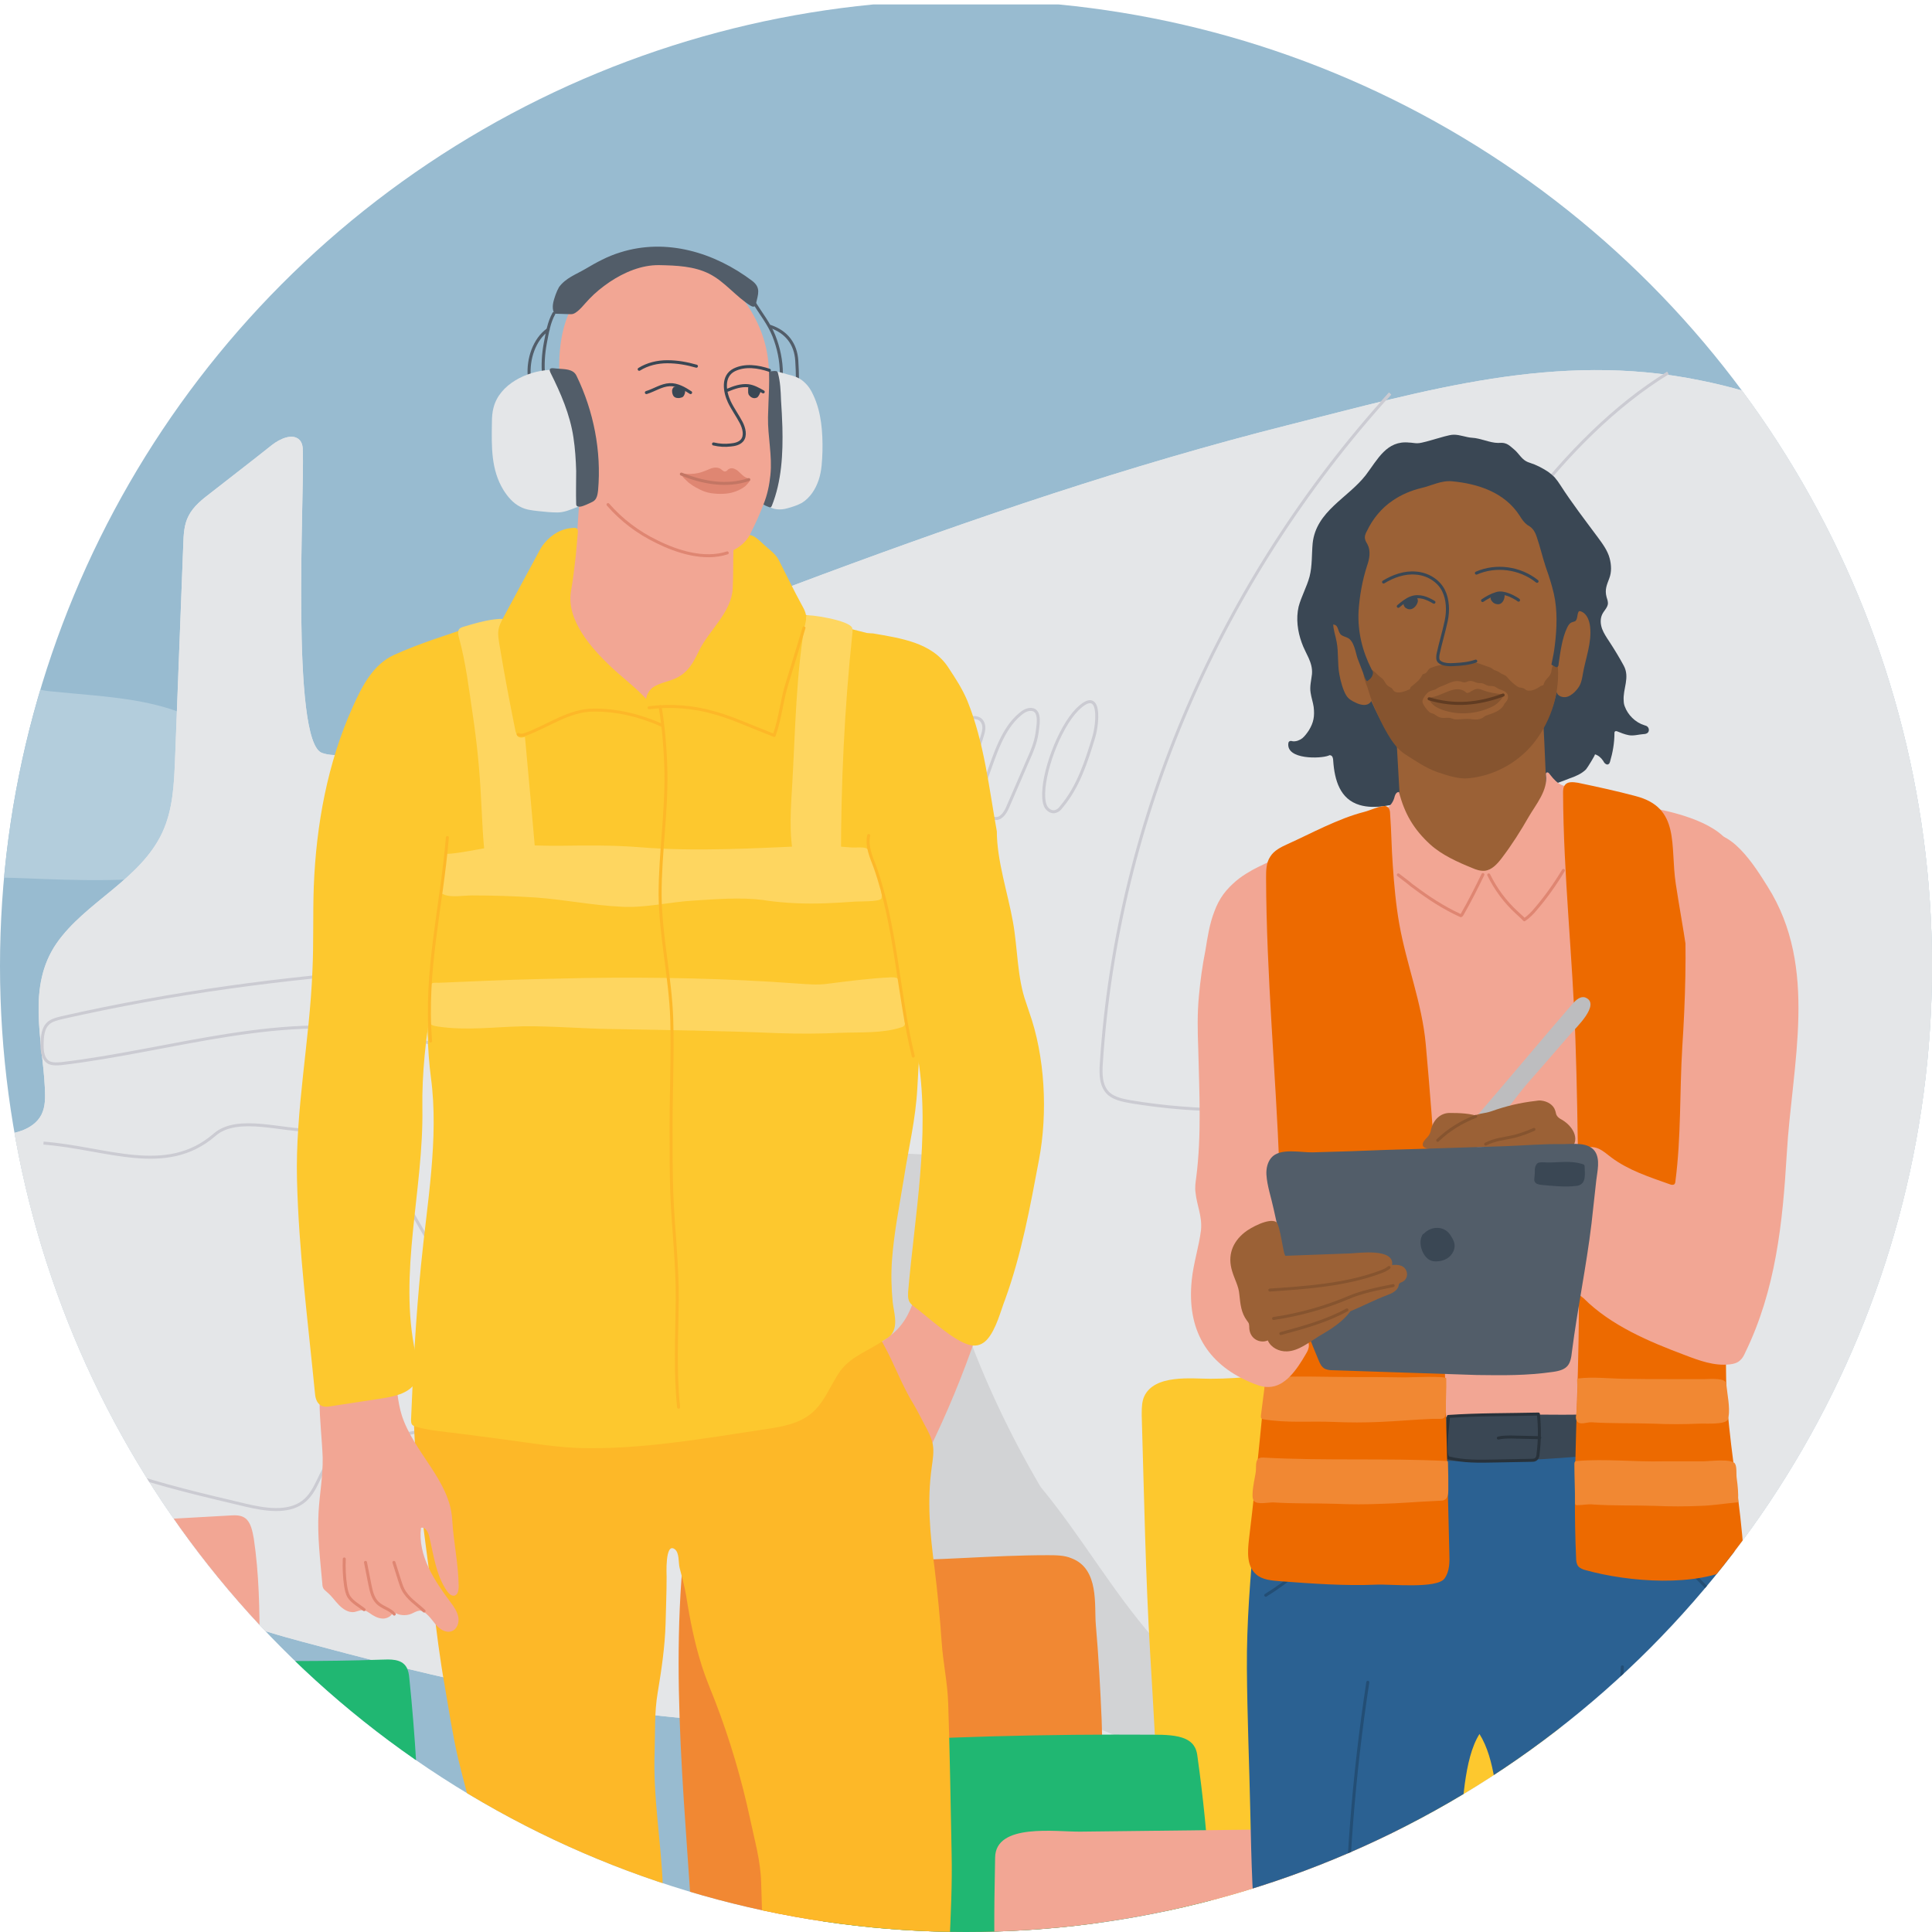 <?xml version="1.0" encoding="UTF-8"?>
<!-- Generator: Adobe Illustrator 27.1.1, SVG Export Plug-In . SVG Version: 6.00 Build 0)  -->
<svg xmlns="http://www.w3.org/2000/svg" xmlns:xlink="http://www.w3.org/1999/xlink" version="1.1" id="Layer_2_00000111880092265175575060000001008728200566941099_" x="0px" y="0px" viewBox="0 0 564 564" style="enable-background:new 0 0 564 564;" xml:space="preserve">
<style type="text/css">
	.st0{clip-path:url(#SVGID_00000112624201778553842850000001124170734685956767_);}
	.st1{fill:#98BBD0;}
	.st2{fill:#5D91B2;}
	.st3{fill:#B3CDDC;}
	.st4{fill:#E4E6E8;}
	.st5{fill:#D2D3D5;}
	.st6{fill:none;stroke:#CBCBD2;stroke-width:0.874;stroke-miterlimit:10;}
	.st7{fill:#FDC82E;}
	.st8{fill:#F18833;}
	.st9{fill:#20B772;}
	.st10{fill:#F2A694;}
	.st11{fill:#3A4754;}
	.st12{fill:#9B6136;}
	.st13{fill:#28323B;}
	.st14{fill:#2B6192;}
	.st15{fill:none;stroke:#28323B;stroke-width:0.874;stroke-linecap:round;stroke-linejoin:round;stroke-miterlimit:10;}
	.st16{fill:none;stroke:#234E75;stroke-width:0.874;stroke-linecap:round;stroke-linejoin:round;stroke-miterlimit:10;}
	.st17{fill:#ED6A00;}
	.st18{fill:#BDBDBF;}
	.st19{fill:none;stroke:#86542F;stroke-width:0.874;stroke-linecap:round;stroke-linejoin:round;stroke-miterlimit:10;}
	.st20{fill:none;stroke:#000000;stroke-width:0.874;stroke-linecap:round;stroke-linejoin:round;stroke-miterlimit:10;}
	.st21{fill:none;stroke:#3A4754;stroke-width:0.891;stroke-linecap:round;stroke-linejoin:round;stroke-miterlimit:10;}
	.st22{fill:#86542F;}
	.st23{fill:none;stroke:#613C22;stroke-width:0.891;stroke-linecap:round;stroke-linejoin:round;stroke-miterlimit:10;}
	.st24{fill:none;stroke:#DF8672;stroke-width:0.874;stroke-linecap:round;stroke-linejoin:round;stroke-miterlimit:10;}
	.st25{fill:#525D69;}
	.st26{fill:none;stroke:#525D69;stroke-width:0.891;stroke-linecap:round;stroke-linejoin:round;stroke-miterlimit:10;}
	.st27{fill:#FDB828;}
	.st28{fill:none;stroke:#FDB828;stroke-width:0.874;stroke-linecap:round;stroke-linejoin:round;stroke-miterlimit:10;}
	.st29{fill:#FED660;}
	.st30{fill:#DF8672;}
	.st31{fill:none;stroke:#C37664;stroke-width:0.874;stroke-linecap:round;stroke-linejoin:round;stroke-miterlimit:10;}
	.st32{fill:none;stroke:#CB5B00;stroke-width:0.874;stroke-linecap:round;stroke-linejoin:round;stroke-miterlimit:10;}
	.st33{fill:#E0917E;}
</style>
<g>
	<g>
		<defs>
			<circle id="SVGID_1_" cx="282" cy="282" r="282"></circle>
		</defs>
		<clipPath id="SVGID_00000102506618006317904990000007160993245753895827_">
			<use xlink:href="#SVGID_1_" style="overflow:visible;"></use>
		</clipPath>
		<g style="clip-path:url(#SVGID_00000102506618006317904990000007160993245753895827_);">
			<g>
				<g>
					<g>
						<g>
							<path class="st1" d="M-729.9,1.3H794.6v590.3c-26,0-52.1,0-78.1,0c-17.4,0-34.8,1.5-52.2,1.1c-131.1-2.7-262.2,4.4-393.4-1.7         c-52-2.4-103.4,4.2-155.7-0.7c-64.1-6.1-129,1.5-193.4,2.2c-66.6,0.8-133.2,0.5-199.9-0.9c-131.6-2.7-263.3,0-394.8,0         c-19,0-38,0-57.1,0V1.3z"></path>
							<path class="st2" d="M794.2,900.3H-730.3V568.5c26,0,52.1,0,78.1,0c17.4,0,34.8-0.8,52.2-0.6c131.1,1.5,262.2-2.4,393.4,1         c52,1.4,103.4-2.4,155.7,0.4c64.1,3.4,129-0.8,193.4-1.2c66.6-0.4,133.2-0.3,199.9,0.5c131.6,1.5,263.3,0,394.8,0         c19,0,38,0,57.1,0V900.3z"></path>
						</g>
						<path class="st3" d="M38.7,204.4c-7.3-1.2-15.1-1.7-23.1-2.5c-2.1-0.2-4.3-0.4-6.1-1.6c-1.8-1.2-3-3.1-4.2-4.9        C-7,176-30.1,164-53.1,164.9s-45,14.8-55.8,35.2c-1.1,2.1-2.4,4.4-4.7,5c-1.6,0.4-3.2-0.2-4.7-0.7c-9.6-3.2-25.7-3.4-33.8,3.8        c-5.7,5-5.9,14-13.1,18c-3,1.7-6.7,0.6-10-0.3c-5.5-1.6-11.3-2.6-17-1.8c-13.1,1.9-28.6,25.7-9.7,31.4c4,1.2,8.3,1.1,12.5,0.9        c21.7-0.7,42.9-2.8,64.6-1.6c41.7,2.2,83.1,1.4,124.8,1.4c16.7,0,75.2,6.3,78.4-18c0.7-5.1-1.3-10.3-4.5-14.4        C64,211.1,52,206.6,38.7,204.4z"></path>
						<g>
							<path class="st4" d="M392.4,539.8c-30.6-9.4-62.6-27.3-93.9-32c-36.1-5.3-72.9-2.8-109.1-7.3c-34.1-4.2-68-12.3-101-21.2         c-13.4-3.6-27.3-7.8-37.5-16.5c-9.9-8.4-15.4-20.3-19.2-32.2c-1.4-4.2-33.7-11.5-38.9-13.2c-14-4.5-28.2-8.8-42.4-12.9         c-29.4-8.4-59.1-15.9-89.1-22.4c-57.3-12.5-113.7-22.6-172-30.7c-94.7-13.2-188.9-21.2-284.2-30         c-15.7-1.4-32.8-3.5-43.5-14.1c-2.1-2.1-4-5.1-2.9-7.7c0.8-2,3-3.1,5.1-3.9c12.3-4.9,26.3-3.8,39.7-2.7         c48.6,4.1,96.8,5.3,145.7,9.5c54.2,4.6,108.3,8.8,162.6,12.6c95.2,6.6,191,13.9,286.4,16.2c5.4,0.1,11.6-1.4,13.9-5.9         c1.2-2.4,1.1-5.1,1-7.7c-0.7-14.4-5.3-29.6,3.4-42.3c8.4-12.1,24.5-18.6,30.9-32.4c3.1-6.7,3.4-14.1,3.7-21.4         c0.8-20.9,1.6-41.7,2.4-62.6c0.1-2.9,0.2-5.9,1.6-8.5c1.4-2.7,3.9-4.7,6.4-6.6c6-4.7,12-9.3,17.9-14c2.3-1.8,6-3.5,8-1.5         c0.9,0.9,1,2.2,1,3.4c0.5,12.1-3.6,84.8,5.6,88c4.3,1.5,9,0,13.2-1.6c89-32.7,176.1-70.7,268.8-94.1         c40.1-10.1,78.4-21.6,120.1-13.1c72.6,14.4,110.6,75,167.7,113.9c11.1,7.6,23.8,12.5,35.6,18.9c44.5,24.1,75.4,69,90,117.5         c14.5,48.5,14,100.4,6.7,150.5c-3.8,26.1-10.9,54.4-32.4,69.6c-19.4,13.7-45.1,12.9-68.7,11         C594.2,584.2,489.2,569.4,392.4,539.8z"></path>
							<path class="st4" d="M-317,336.5c-6.2,6.7-5.6,17.9-6.9,26.7c-0.4,2.8-0.9,5.6-2.4,8c-2.2,3.3-6.1,5.2-9.8,6.9         c-10,4.7-19.9,9.3-29.9,14c-14.1,6.6-28.7,13.5-38.4,24.9c-6.8,7.9-10.8,17.5-13.8,27.1c-7.4,23.6-9.2,49.4-0.3,72.6         c8.9,23.2,29.7,43.3,55.8,48.6c38.3,7.8,71.9,9.9,103.1-12c31.1-21.9,47.5-60.4,40.7-95.9c-3.5-18.2-12.9-35-25.7-48.3         c-6.8-7.1-14.7-13.3-23.2-18.3c-6.7-4-20.7-6.5-25.3-12.3c-5.5-7,1-12,5.5-16.9c3.8-4.1,6.8-8.7,8.8-13.7         c0.5-1.2,0.9-2.4,0.7-3.7c-0.2-1.9-1.7-3.4-3.2-4.6c-6.7-5.5-19.4-10.5-28.4-7.5C-312.9,333-315.2,334.6-317,336.5z"></path>
							<path class="st5" d="M-403.2,502.1c4,9.3,10.8,17.9,20.9,25.3c19.7,14.4,38.2,26,64.9,23.4c35.2-3.4,65.5-31.4,69.9-63.7         c4.2-30.7-14.8-60.4-43.2-75.7C-355.6,376.3-425.9,449-403.2,502.1z"></path>
							<path class="st6" d="M405.8,114.9c-49.7,54.8-79.7,124.4-84.3,195.6c-0.2,3.1-0.2,6.6,2.2,8.8c1.6,1.4,4,1.9,6.2,2.3         c19.8,3.3,40.3,3.2,60.2-0.1c-0.5,0.1,5.3-56.1,6.4-61.3c4.5-21.6,11.2-42.8,20.1-63.2c13.5-30.9,39.6-69.3,70.3-88.1"></path>
							<path class="st6" d="M35.5,429.6c11.8,4.1,24,6.9,36.2,9.8c5.6,1.3,12.2,2.4,16.7-0.9c4.3-3.2,4.8-9.1,8.5-12.8         c2.7-2.7,6.8-3.8,10.6-4.7c15-3.6,30.4-5.9,45.8-6.8"></path>
							<path class="st6" d="M295.1,503.6c-81.7-32-149.2-93.6-184.6-168.6c-1.5-3.1-4.5-3.7-8.1-4.6c-3.6-0.9-7.4-0.7-11.1-0.5         c-8.4,0.5-21.9-4.6-28.7,1.4c-14.1,12.2-31.5,3.8-49.9,2.4"></path>
							<path class="st5" d="M373.8,517.9c1,0,2,0,3-0.1c-13.8-12.9-27.7-25.5-40.1-39.6c-12.2-14-21.2-30-32.9-44.1         c-9-15.3-16.6-31.4-22.5-48c-1.5-4.1-12.5-49.1-12.2-49.1c-17.1-0.8-33.6-2.4-50.6-0.4c-1.9,0.2-4,0.6-5.1,2         c-1,1.3-0.8,2.9-0.6,4.5c2.2,16.4,7.8,32.2,13.8,47.8c11.4,29.4,24.8,59,47.5,82.1c13.8,14,30.8,25.2,49.5,32.8         C336.6,511.2,358.6,517.9,373.8,517.9z"></path>
							<path class="st6" d="M256.5,321.4c-11.6-11.6-30.8-18.6-46.1-23.3c-7.5-2.3-15.2-4.1-22.8-5.9c-24.9-5.9-46.2-11-72-9.1         c-33.2,2.4-65.4,6.7-97.6,14c-1.2,0.3-2.5,0.6-3.5,1.3c-2.1,1.5-2.2,4.4-2.2,6.9c0,1.8,0.3,4,2,4.9c1.1,0.5,2.4,0.4,3.6,0.3         c31.9-3.7,65.8-15.7,97.9-8.4c24.2,5.7,47.8,13.7,70.2,23.9c13.3,6.1,18.8,6.3,33.7,5.8c12.8-0.4,25.8-0.2,38.3,2.4         c1.5,0.3,3.4,0.6,4.5-0.4c1.6-1.4,0.6-3.8-0.5-5.5C260.6,325.9,258.7,323.6,256.5,321.4z"></path>
							<path class="st6" d="M98.1,298.1c19.7-4.8,40.9-2.5,60.6,1.5c7.1,1.5,14.1,3.3,21.1,5.1c20.4,5.4,43.6,11.7,60,24.7"></path>
							<path class="st6" d="M304.7,233c0.1,1,0.2,1.9,0.8,2.8c0.6,0.8,1.6,1.4,2.6,1.1c0.7-0.2,1.3-0.7,1.7-1.3         c5-5.9,7.3-13.2,9.5-20.4c1.2-4,2.3-15.2-4.9-8C309.2,212.5,304.2,225.9,304.7,233z"></path>
							<path class="st6" d="M288.3,226.2c-1.4,3.8-2.2,8.2,0.2,11.4c0.4,0.6,1,1.2,1.8,1.3c1.8,0.4,3.1-1.5,3.8-3.1         c2-4.7,4.1-9.4,6.1-14.1c1.1-2.4,2.1-4.9,2.5-7.5c0.2-1.8,1.4-6.9-1.6-7.1c-1.2-0.1-2.4,0.6-3.3,1.4         C292.6,212.8,290.4,220.5,288.3,226.2z"></path>
							<path class="st6" d="M272.2,233.5c-0.5,2.8-0.6,6,1.7,7.9c5.1-2.5,7.5-8,9.1-13c1.5-4.2,2.1-8.7,3.6-13.1         c0.3-1,0.7-2.1,0.6-3.2c-0.1-1.1-0.7-2.2-1.9-2.5c-1.5-0.5-3.1,0.5-3.9,1.7C276.7,217.7,273.6,225.8,272.2,233.5z"></path>
							<path class="st6" d="M257.2,239.4c-0.1,1.7,0.4,3.9,2.2,4.3c2.1,0.5,3.6-1.8,4.3-3.7c2.8-7.6,6.2-15,9.1-22.6         c0.3-0.9,0.7-1.8,0.6-2.7c-1.3-8.5-8.9,4.8-9.7,6C260.1,226.4,257.6,232.8,257.2,239.4z"></path>
							<path class="st6" d="M243.4,246.7c0.4,1.3,1.2,1.7,2.6,0.3c1.8-1.7,2.8-3.9,3.7-6.1c3-7.5,6.7-14.7,8.9-22.5         c2.1-7.6-6.8,0-8.2,2.3c-3.2,5-5.6,10.5-6.7,16.2C243.4,237.8,242.6,244.1,243.4,246.7z"></path>
							<path class="st6" d="M228.2,245.6c-0.2,0.9-0.3,2,0.4,2.7c0.8,0.8,2.3,0.7,3.2,0.1c1-0.6,1.5-1.6,2-2.6         c3.4-6.8,7.8-15.5,7.9-23c0-0.4,0-0.8-0.2-1.1c-0.7-1.2-2.7-0.2-3.6,0.8C231.9,228.9,229.7,237.4,228.2,245.6z"></path>
							<path class="st6" d="M215.9,246.8c-0.3,1.7-0.3,4,1.4,4.6c1.1,0.4,2.5-0.1,3.2-1s1.1-2,1.4-3.1c2-7,4.3-14,5.8-21.2         c0.2-1.1,0.1-2.7-1.1-2.8c-0.6-0.1-1.2,0.3-1.6,0.7C218.7,229.3,217.3,239.5,215.9,246.8z"></path>
							<path class="st6" d="M203.2,252.3c0.1,0.9,0.4,2,1.3,2.1c0.4,0.1,0.8,0,1.1-0.2c1.3-0.6,2-1.9,2.4-3.2         c0.1-0.2,0.2-0.5,0.2-0.7c1.5-4.5,2.4-9.3,4.3-13.6c1.1-2.6,2.6-5.1,2.8-7.9c0-0.4,0-0.7-0.2-1c-0.7-1.1-2.5-0.2-3.3,0.8         C206.5,234.9,202.7,244.3,203.2,252.3z"></path>
							<path class="st6" d="M193.3,252.3c-0.1,0.6-0.1,1.3,0.4,1.8c0.6,0.6,1.6,0.5,2.3,0c0.7-0.5,1-1.2,1.3-1.9         c0-2.5,2.8-7.2,3.6-9.6c1.4-4,2.8-8.1,4.2-12.1c0.1-0.3,0.2-0.6,0.2-0.9c-0.6-5.1-7.6,6-8,6.8         C195,241.5,193.9,246.8,193.3,252.3z"></path>
						</g>
					</g>
					<g>
						<path class="st4" d="M392.4,539.8c-30.6-9.4-62.6-27.3-93.9-32c-36.1-5.3-72.9-2.8-109.1-7.3c-34.1-4.2-68-12.3-101-21.2        c-13.4-3.6-27.3-7.8-37.5-16.5c-9.9-8.4-15.4-20.3-19.2-32.2c-1.4-4.2-33.7-11.5-38.9-13.2c-14-4.5-28.2-8.8-42.4-12.9        c-29.4-8.4-59.1-15.9-89.1-22.4c-57.3-12.5-113.7-22.6-172-30.7c-94.7-13.2-188.9-21.2-284.2-30c-15.7-1.4-32.8-3.5-43.5-14.1        c-2.1-2.1-4-5.1-2.9-7.7c0.8-2,3-3.1,5.1-3.9c12.3-4.9,26.3-3.8,39.7-2.7c48.6,4.1,96.8,5.3,145.7,9.5        c54.2,4.6,108.3,8.8,162.6,12.6c95.2,6.6,191,13.9,286.4,16.2c5.4,0.1,11.6-1.4,13.9-5.9c1.2-2.4,1.1-5.1,1-7.7        c-0.7-14.4-5.3-29.6,3.4-42.3c8.4-12.1,24.5-18.6,30.9-32.4c3.1-6.7,3.4-14.1,3.7-21.4c0.8-20.9,1.6-41.7,2.4-62.6        c0.1-2.9,0.2-5.9,1.6-8.5c1.4-2.7,3.9-4.7,6.4-6.6c6-4.7,12-9.3,17.9-14c2.3-1.8,6-3.5,8-1.5c0.9,0.9,1,2.2,1,3.4        c0.5,12.1-3.6,84.8,5.6,88c4.3,1.5,9,0,13.2-1.6c89-32.7,176.1-70.7,268.8-94.1c40.1-10.1,78.4-21.6,120.1-13.1        c72.6,14.4,110.6,75,167.7,113.9c11.1,7.6,23.8,12.5,35.6,18.9c44.5,24.1,75.4,69,90,117.5c14.5,48.5,14,100.4,6.7,150.5        c-3.8,26.1-10.9,54.4-32.4,69.6c-19.4,13.7-45.1,12.9-68.7,11C594.2,584.2,489.2,569.4,392.4,539.8z"></path>
						<path class="st4" d="M-317,336.5c-6.2,6.7-5.6,17.9-6.9,26.7c-0.4,2.8-0.9,5.6-2.4,8c-2.2,3.3-6.1,5.2-9.8,6.9        c-10,4.7-19.9,9.3-29.9,14c-14.1,6.6-28.7,13.5-38.4,24.9c-6.8,7.9-10.8,17.5-13.8,27.1c-7.4,23.6-9.2,49.4-0.3,72.6        c8.9,23.2,29.7,43.3,55.8,48.6c38.3,7.8,71.9,9.9,103.1-12c31.1-21.9,47.5-60.4,40.7-95.9c-3.5-18.2-12.9-35-25.7-48.3        c-6.8-7.1-14.7-13.3-23.2-18.3c-6.7-4-20.7-6.5-25.3-12.3c-5.5-7,1-12,5.5-16.9c3.8-4.1,6.8-8.7,8.8-13.7        c0.5-1.2,0.9-2.4,0.7-3.7c-0.2-1.9-1.7-3.4-3.2-4.6c-6.7-5.5-19.4-10.5-28.4-7.5C-312.9,333-315.2,334.6-317,336.5z"></path>
						<path class="st5" d="M-403.2,502.1c4,9.3,10.8,17.9,20.9,25.3c19.7,14.4,38.2,26,64.9,23.4c35.2-3.4,65.5-31.4,69.9-63.7        c4.2-30.7-14.8-60.4-43.2-75.7C-355.6,376.3-425.9,449-403.2,502.1z"></path>
						<path class="st6" d="M405.8,114.9c-49.7,54.8-79.7,124.4-84.3,195.6c-0.2,3.1-0.2,6.6,2.2,8.8c1.6,1.4,4,1.9,6.2,2.3        c19.8,3.3,40.3,3.2,60.2-0.1c-0.5,0.1,5.3-56.1,6.4-61.3c4.5-21.6,11.2-42.8,20.1-63.2c13.5-30.9,39.6-69.3,70.3-88.1"></path>
						<path class="st6" d="M35.5,429.6c11.8,4.1,24,6.9,36.2,9.8c5.6,1.3,12.2,2.4,16.7-0.9c4.3-3.2,4.8-9.1,8.5-12.8        c2.7-2.7,6.8-3.8,10.6-4.7c15-3.6,30.4-5.9,45.8-6.8"></path>
						<path class="st6" d="M295.1,503.6c-81.7-32-149.2-93.6-184.6-168.6c-1.5-3.1-4.5-3.7-8.1-4.6c-3.6-0.9-7.4-0.7-11.1-0.5        c-8.4,0.5-21.9-4.6-28.7,1.4c-14.1,12.2-31.5,3.8-49.9,2.4"></path>
						<path class="st5" d="M373.8,517.9c1,0,2,0,3-0.1c-13.8-12.9-27.7-25.5-40.1-39.6c-12.2-14-21.2-30-32.9-44.1        c-9-15.3-16.6-31.4-22.5-48c-1.5-4.1-12.5-49.1-12.2-49.1c-17.1-0.8-33.6-2.4-50.6-0.4c-1.9,0.2-4,0.6-5.1,2        c-1,1.3-0.8,2.9-0.6,4.5c2.2,16.4,7.8,32.2,13.8,47.8c11.4,29.4,24.8,59,47.5,82.1c13.8,14,30.8,25.2,49.5,32.8        C336.6,511.2,358.6,517.9,373.8,517.9z"></path>
						<path class="st6" d="M256.5,321.4c-11.6-11.6-30.8-18.6-46.1-23.3c-7.5-2.3-15.2-4.1-22.8-5.9c-24.9-5.9-46.2-11-72-9.1        c-33.2,2.4-65.4,6.7-97.6,14c-1.2,0.3-2.5,0.6-3.5,1.3c-2.1,1.5-2.2,4.4-2.2,6.9c0,1.8,0.3,4,2,4.9c1.1,0.5,2.4,0.4,3.6,0.3        c31.9-3.7,65.8-15.7,97.9-8.4c24.2,5.7,47.8,13.7,70.2,23.9c13.3,6.1,18.8,6.3,33.7,5.8c12.8-0.4,25.8-0.2,38.3,2.4        c1.5,0.3,3.4,0.6,4.5-0.4c1.6-1.4,0.6-3.8-0.5-5.5C260.6,325.9,258.7,323.6,256.5,321.4z"></path>
						<path class="st6" d="M98.1,298.1c19.7-4.8,40.9-2.5,60.6,1.5c7.1,1.5,14.1,3.3,21.1,5.1c20.4,5.4,43.6,11.7,60,24.7"></path>
						<path class="st6" d="M304.7,233c0.1,1,0.2,1.9,0.8,2.8c0.6,0.8,1.6,1.4,2.6,1.1c0.7-0.2,1.3-0.7,1.7-1.3        c5-5.9,7.3-13.2,9.5-20.4c1.2-4,2.3-15.2-4.9-8C309.2,212.5,304.2,225.9,304.7,233z"></path>
						<path class="st6" d="M288.3,226.2c-1.4,3.8-2.2,8.2,0.2,11.4c0.4,0.6,1,1.2,1.8,1.3c1.8,0.4,3.1-1.5,3.8-3.1        c2-4.7,4.1-9.4,6.1-14.1c1.1-2.4,2.1-4.9,2.5-7.5c0.2-1.8,1.4-6.9-1.6-7.1c-1.2-0.1-2.4,0.6-3.3,1.4        C292.6,212.8,290.4,220.5,288.3,226.2z"></path>
						<path class="st6" d="M272.2,233.5c-0.5,2.8-0.6,6,1.7,7.9c5.1-2.5,7.5-8,9.1-13c1.5-4.2,2.1-8.7,3.6-13.1        c0.3-1,0.7-2.1,0.6-3.2c-0.1-1.1-0.7-2.2-1.9-2.5c-1.5-0.5-3.1,0.5-3.9,1.7C276.7,217.7,273.6,225.8,272.2,233.5z"></path>
						<path class="st6" d="M257.2,239.4c-0.1,1.7,0.4,3.9,2.2,4.3c2.1,0.5,3.6-1.8,4.3-3.7c2.8-7.6,6.2-15,9.1-22.6        c0.3-0.9,0.7-1.8,0.6-2.7c-1.3-8.5-8.9,4.8-9.7,6C260.1,226.4,257.6,232.8,257.2,239.4z"></path>
						<path class="st6" d="M243.4,246.7c0.4,1.3,1.2,1.7,2.6,0.3c1.8-1.7,2.8-3.9,3.7-6.1c3-7.5,6.7-14.7,8.9-22.5        c2.1-7.6-6.8,0-8.2,2.3c-3.2,5-5.6,10.5-6.7,16.2C243.4,237.8,242.6,244.1,243.4,246.7z"></path>
						<path class="st6" d="M228.2,245.6c-0.2,0.9-0.3,2,0.4,2.7c0.8,0.8,2.3,0.7,3.2,0.1c1-0.6,1.5-1.6,2-2.6        c3.4-6.8,7.8-15.5,7.9-23c0-0.4,0-0.8-0.2-1.1c-0.7-1.2-2.7-0.2-3.6,0.8C231.9,228.9,229.7,237.4,228.2,245.6z"></path>
						<path class="st6" d="M215.9,246.8c-0.3,1.7-0.3,4,1.4,4.6c1.1,0.4,2.5-0.1,3.2-1s1.1-2,1.4-3.1c2-7,4.3-14,5.8-21.2        c0.2-1.1,0.1-2.7-1.1-2.8c-0.6-0.1-1.2,0.3-1.6,0.7C218.7,229.3,217.3,239.5,215.9,246.8z"></path>
						<path class="st6" d="M203.2,252.3c0.1,0.9,0.4,2,1.3,2.1c0.4,0.1,0.8,0,1.1-0.2c1.3-0.6,2-1.9,2.4-3.2        c0.1-0.2,0.2-0.5,0.2-0.7c1.5-4.5,2.4-9.3,4.3-13.6c1.1-2.6,2.6-5.1,2.8-7.9c0-0.4,0-0.7-0.2-1c-0.7-1.1-2.5-0.2-3.3,0.8        C206.5,234.9,202.7,244.3,203.2,252.3z"></path>
						<path class="st6" d="M193.3,252.3c-0.1,0.6-0.1,1.3,0.4,1.8c0.6,0.6,1.6,0.5,2.3,0c0.7-0.5,1-1.2,1.3-1.9        c0-2.5,2.8-7.2,3.6-9.6c1.4-4,2.8-8.1,4.2-12.1c0.1-0.3,0.2-0.6,0.2-0.9c-0.6-5.1-7.6,6-8,6.8        C195,241.5,193.9,246.8,193.3,252.3z"></path>
					</g>
				</g>
			</g>
			<g>
				<path class="st7" d="M333.3,412.3c0-1.6,0.1-3.2,0.7-4.6c3-6.6,13.9-5.2,19.4-5.2c9.4,0,18.8-1.4,28.2-2.2      c18.8-1.7,38-3.3,56.6,0.7c1.8,0.4,3.7,0.9,5,2.3c1.2,1.3,1.7,3.1,2.1,4.9c3.1,12.5,4.3,25.5,5.5,38.4      c1.1,11.8,2.2,23.5,3.3,35.3c2.9,31.3,2.4,64.9,0,96.3c-0.1,1.5-0.3,3-1.1,4.1c-1,1.3-2.6,1.7-4.2,2c-17.8,3.5-35.9,4.6-54,4.7      c-11,0.1-20.1,4.6-31.6,1.7c-3.5-0.9-6.9-2.1-10.2-3.3c-2-0.7-4-1.4-5.6-2.8c-4.1-3.4-5-9.5-5.6-15.1c-3.2-29-4.2-57.1-6-86.2      c-1.4-23.3-1.8-46.6-2.5-70C333.3,412.9,333.3,412.6,333.3,412.3z"></path>
				<path class="st8" d="M309.2,590.4c-17.5,3.6-35.7,3.4-53.7,3c-15.7-0.3-34.3,2.1-49.4-0.9c-0.7-0.1-1.5-0.3-2-0.8      c-0.6-0.5-0.7-1.4-0.7-2.1c-1.1-42.8-7.5-85.4-4.5-128.2c0.1-1.6,0.3-3.4,1.8-4.5c1.6-1.2,4.1-1.3,6.4-1.3      c17-0.2,33.9-0.2,50.9-0.1c16.2,0.1,31.7-1.5,47.8-1.5c2.4,0,4.9,0,7,0.9c8.2,3.1,6.6,13.9,7.1,19.4c0.8,9.2,1.3,18.5,1.7,27.8      c1,25.8-2.7,51.8-0.2,77.4c0.2,2.4,0.4,5.1-1.5,7c-1.6,1.7-4.3,2.5-6.9,3.1C311.8,589.9,310.5,590.2,309.2,590.4z"></path>
				<path class="st5" d="M180.4,600.3c0,0.1,0.1,0.2,0.1,0.3c0.3,0.8,0.2,1.7,0,2.6c-0.9,5.9-2.7,5.2-8.5,5.7      c-4.8,0.4-9.7,0.6-14.6,0.6c-9.7,0.1-19.5-0.3-29.2-0.3c-0.3,0-0.7,0-1-0.2c-0.3-0.2-0.4-0.6-0.5-1c-0.5-2.2-0.7-4.4-0.5-6.6      c0-0.2,0-0.5,0.2-0.7c0.2-0.2,0.4-0.3,0.6-0.3c15.1-4.3,32.5-1.9,48-2C177.1,598.3,179.5,598.6,180.4,600.3z"></path>
				<path class="st9" d="M343.7,590.2c-22.6,2.3-46.2,3.9-69.3,3.4c-7.4-0.1-14.7-0.2-22-0.2c-5.7-0.1-6.6,1.4-10.1-1      c-2-1.4-0.5-6.8-0.6-8.6c-1.6-24-3.2-48.4-2.3-72.1c0-0.8,0.1-1.6,1.2-2.1c0.8-0.4,2.1-0.5,3.2-0.6c30.8-2,61.8-2.8,92.8-2.6      c3.4,0,7.1,0.1,9.6,1.3c2.7,1.3,3.2,3.4,3.4,5.3c3.3,23.6,4.7,47.2,4.2,70.8c0,1.6-0.2,3.4-2.2,4.7      C349.7,589.5,346.6,589.9,343.7,590.2z"></path>
				<path class="st10" d="M367.1,534.1c14.6-0.2,28.8,0.4,43.4-0.6c1.9-0.1,4.1-0.2,5.5,1.2c1.3,1.3,1.4,3.2,1.4,5      c0,12.3,0.5,24.7,0.5,37c0.1,3.8,0.1,7.7-0.7,11.5c-0.2,0.7-0.4,1.5-0.9,2c-5.6,5.9-24.3,3.4-31.2,3.4      c-15.9,0.1-31.7,0.1-47.6,0.2c-13.9,0-27.1-1.2-40.8-1.8c-0.9,0-1.8-0.1-2.5-0.7c-0.6-0.5-0.8-1.3-1-2c-3.2-11.3-3-23.3-2.9-35      c0.1-4,0.1-8,0.2-12c0.1-10.2,17.8-7.5,25-7.6C332.6,534.5,349.8,534.3,367.1,534.1z"></path>
				<path class="st11" d="M249,607.9c-5.5,1.9-10.1,5.8-13.2,10.7c-8.9,13.9-2.4,33.8,15.4,36.2c2.7,0.4,5.5-0.2,8.2-0.9      c6.4-1.8,12.5-5.1,16.9-10.1C292.5,625.6,270,600.8,249,607.9z"></path>
				<path class="st11" d="M406.1,601.5c-3.6,0.7-7,2.2-10,4.5c-11.6,9.1-13.1,24.4-3.9,35.7c7.3,9,20.1,13.4,30.1,6.3      c12.4-8.6,21.6-23.2,11.4-37.3C427,601.3,416.7,599.4,406.1,601.5z"></path>
				<path class="st5" d="M192.8,621.2c41.9-1,83.9-4.8,126-6.6c50-2.2,99.9-4.2,150-1.4c1.2,0.1,2.5,0.1,3.5-0.6      c1-0.7,1.4-2.1,1.8-3.3c2.2-8.2,2.9-16.9,2-25.4c-0.5-4.4-123.8-0.8-135.5-0.4c-52.5,1.5-104.7,4.8-157.1,6.8      c-2,0.1-4.3,0.3-5.7,2c-0.9,1.1-1.1,2.6-1.3,4c-1,7.7-0.1,15.6,2.5,22.8c0.3,0.7,0.6,1.5,1.2,2c0.6,0.4,1.2,0.4,1.9,0.4      C185.6,621.4,189.2,621.3,192.8,621.2z"></path>
			</g>
			<g>
				<path class="st10" d="M-149.4,465.2c0-3.6,0-7.1,0.1-10.7c0-1.5,0.1-3.1,0.9-4.2c0.9-1.2,2.3-1.5,3.6-1.7      c36.3-5.1,72.9-6.1,109.4-5.1c16.5,0.5,32.8,2.8,49.3,1.9c17.8-1,35.6-2,53.4-3c1.5-0.1,3.1-0.1,4.3,0.8c1.6,1.2,2.1,3.7,2.5,6      c3,20.2,0.9,42,1.6,62.5c0.8,22.4,1.6,44.8,2.4,67.2c0.2,5.8,2.1,16.1-4.7,16.1c-2.2,0-4.4,0-6.6-0.1      c-36.8-0.2-73.6,0.3-110.4,1.7c-18.4,0.7-36.8,1.5-55.2,2.6c-8.9,0.5-18,1.8-26.9,1.6c-4.8-0.1-13.8,2.3-17-2.9      c-0.7-1.2-1.1-2.6-1.5-4c-2.8-11.5-3-23.7-3.3-35.7C-148.1,527.4-149.5,496.3-149.4,465.2z"></path>
				<path class="st5" d="M-160.9,606c0,0.1,0.1,0.2,0.1,0.3c0.3,0.8,0.2,1.7,0,2.6c-0.9,5.9-2.7,5.2-8.5,5.7      c-4.8,0.4-9.7,0.6-14.6,0.6c-9.7,0.1-19.5-0.3-29.2-0.3c-0.3,0-0.7,0-1-0.2c-0.3-0.2-0.4-0.6-0.5-1c-0.5-2.2-0.7-4.4-0.5-6.6      c0-0.2,0-0.5,0.2-0.7c0.2-0.2,0.4-0.3,0.6-0.3c15.1-4.3,32.5-1.9,48-2C-164.2,604.1-161.8,604.4-160.9,606z"></path>
				<path class="st9" d="M113.6,595.2c-8.6,0.8-17.1,1.9-25.6,3.2c-13.7,2.1-26.5-3.4-39.8-4.4c-15.1-1.1-30.8,2.1-46.2,1.2      c-0.6,0-1.2-0.1-1.7-0.4c-0.9-0.6-1-2-1.1-3.1C-1.3,574.3-0.2,557,0,539.7c0.2-15.1-1.4-30.4,0.2-45.6c0.2-1.9,0.4-3.9,1.5-5.4      c1.6-2.2,4.6-2.6,7.2-2.8c34.1-2.3,68.3-0.2,102.3-1.4c2.7-0.1,5.9-0.3,7.4,2.1c0.6,1,0.8,2.2,0.9,3.4c3.4,33,3.9,66.5,2.4,99.8      c-0.1,1.5-0.2,3.1-1.2,4.1c-0.8,0.7-1.9,0.8-2.9,0.9C116.4,595,115,595.1,113.6,595.2z"></path>
				<path class="st11" d="M-82.3,659.6c5.8-0.6,11.1-3.4,15.3-7.5c11.8-11.6,9.8-32.4-7-38.7c-2.6-1-5.4-1.1-8.2-0.9      c-6.6,0.4-13.3,2.2-18.7,6.1C-120.8,632.7-104.3,661.9-82.3,659.6z"></path>
				<path class="st11" d="M57.3,654.4c3,2.1,6.4,3.6,10.1,4.2c14.5,2.2,26.7-7.1,28.7-21.6c1.5-11.5-4-23.8-16-26.3      c-14.8-3.1-31.7,0.1-35,17.3C42.9,639.2,48.5,648.1,57.3,654.4z"></path>
				<path class="st5" d="M-148.6,627c41.9-1,83.9-4.8,126-6.6c50-2.2,99.9-4.2,150-1.4c1.2,0.1,2.5,0.1,3.5-0.6      c1-0.7,1.4-2.1,1.8-3.3c2.2-8.2,2.9-16.9,2-25.4c-0.5-4.4-123.8-0.8-135.5-0.4c-52.5,1.5-104.7,4.8-157.1,6.8      c-2,0.1-4.3,0.3-5.7,2c-0.9,1.1-1.1,2.6-1.3,4c-1,7.7-0.1,15.6,2.5,22.8c0.3,0.7,0.6,1.5,1.2,2c0.6,0.4,1.2,0.4,1.9,0.4      C-155.7,627.2-152.1,627.1-148.6,627z"></path>
			</g>
			<g>
				<path class="st11" d="M474.3,206.2c-0.2-0.5-0.3-1.1-0.3-1.6c-0.3-3.5,1.9-6.8,0-10.3c-1.3-2.4-2.7-4.7-4.2-7      c-0.8-1.2-1.6-2.4-2.1-3.7c-0.5-1.4-0.6-2.9,0-4.2c0.5-1.1,1.6-2,1.7-3.2c0-0.7-0.2-1.3-0.4-1.9c-0.6-2.2,0.1-3.6,0.8-5.5      c0.7-1.8,0.6-3.9,0.1-5.8c-0.6-2.3-2.1-4.3-3.5-6.2c-3.7-5-7.5-9.9-10.9-15.2c-0.5-0.8-1.1-1.6-1.7-2.3      c-0.6-0.6-1.2-1.1-1.9-1.6c-1.7-1.1-3.4-2-5.3-2.6c-1.7-0.5-2.4-1.5-3.6-2.9c-0.5-0.6-1.1-1.1-1.7-1.6c-0.6-0.5-1.2-1-2-1.2      c-0.7-0.2-1.3-0.1-2-0.1c-2.3,0-5.2-1.4-7.5-1.5c-1.8-0.1-3.5-0.9-5.4-0.9c-0.9,0-1.8,0.3-2.7,0.5c-1.8,0.5-3.6,1-5.3,1.5      c-0.9,0.2-1.8,0.5-2.7,0.5c-0.8,0-1.6-0.2-2.3-0.2c-6.6-0.7-9.2,4.9-12.7,9.5c-5.2,6.7-14.5,10.5-15.5,19.9      c-0.3,3.2-0.1,6.6-0.9,9.7c-0.8,3-2.4,5.8-3.2,8.8c-0.8,3.5-0.3,7.2,0.9,10.5c1.1,3.2,3.3,5.7,3,9.2c-0.2,1.8-0.7,3.6-0.4,5.4      c0.2,1.4,0.7,2.8,0.9,4.2c0.3,2.7,0,4.5-1.4,6.8c-0.6,0.9-1.2,1.7-1.9,2.3c-0.8,0.6-1.8,1-2.8,0.9c-0.4-0.1-0.8-0.2-1.1,0.1      c-0.1,0.1-0.2,0.3-0.2,0.5c-0.6,4.8,9.4,4.5,11.7,3.6c0.2-0.1,0.4-0.2,0.6-0.1c0.6,0.1,0.8,0.9,0.8,1.6c0.4,5.7,2,11.2,7.7,12.9      c4.7,1.4,9.8-0.2,14.4-1.1c6.7-1.2,13.4-2.5,20.1-3.7c2.2-0.4,4.4-0.8,6.7-0.7c2.2,0.1,4.4,0.7,6.7,0.8      c4.6,0.3,9.2-1.4,13.5-3.1c1.7-0.6,3.4-1.3,4.7-2.6c0.3-0.3,2.8-4.3,2.6-4.4c1,0.3,1.8,1,2.4,1.9c0.2,0.3,0.3,0.6,0.6,0.8      c0.2,0.2,0.6,0.4,0.9,0.2c0.3-0.1,0.4-0.4,0.5-0.7c0.8-2.7,1.3-5.5,1.3-8.4c0-0.1,0-0.3,0.1-0.4c0.1-0.2,0.5-0.2,0.7-0.1      c1,0.4,2.2,0.9,3.3,1.1c1.4,0.3,3-0.2,4.4-0.3c0.4,0,0.8-0.1,1.1-0.3c0.6-0.4,0.6-1.4,0-1.9c-0.2-0.2-0.6-0.3-0.9-0.4      C477.4,210.9,475.2,208.7,474.3,206.2z"></path>
				<path class="st12" d="M409.6,250c0.2,2.9,0.3,5.8,1.2,8.4c0.8,2.5,2.2,4.4,3.8,5.7c3.4,2.8,7.4,2.7,11.2,2.2      c5.2-0.7,10.4-2,15.5-3.9c2.3-0.8,4.6-1.8,6.6-3.7c3.7-3.5,4.1-11.4,3.9-17.8c-0.4-10.9-0.8-21.8-1.4-32.7      c-0.1-2.1-0.3-4.4-1.2-6.1c-0.9-1.6-2.3-2.1-3.6-2.4c-11.7-3.3-23.8-3.1-35.4,0.6c-1.1,0.4-2.4,0.9-3,2.5      c-0.9,2.5,0.1,7.2,0.3,10c0.2,4.1,0.5,8.3,0.7,12.4C408.7,233.4,409.1,241.7,409.6,250z"></path>
				<path class="st10" d="M390.4,243.3c3.5-1.3,6.6-3.2,10-4.9c2.6-1.3,5.7-2.4,6.6-5.4c0.2-0.8,0.5-1.8,1.4-1.8      c1.6,6.3,4.3,10.9,9.1,15.3c3.4,3.1,8.1,5.2,12.3,6.9c1.1,0.5,2.4,0.9,3.6,0.8c2.1-0.2,3.7-2,5-3.7c2.9-3.8,5.5-7.9,7.9-12.1      c2.1-3.6,5.6-7.7,5-12.1c0-0.2-0.1-0.5,0.1-0.7c0.3-0.3,0.8,0,1,0.4c2.6,3.4,3.9,3.6,8.1,4.1c3.6,0.4,7,1.6,10.3,2.9      c4.2,1.9,8.8,2.3,13.2,3.2c6.7,1.4,20.5,4.9,22.3,13.3c0.5,2.3,0.4,4.7,0.2,7c-1,12.4-3.9,24.5-7.5,36.3      c-3.3,10.9-2.4,23.7-2.2,35.1c0.2,15.4-0.6,31.5,0.3,47.2c0.4,8.2,1.4,16.5,3.9,24.4c2.6,8.2,3.2,17.2,1.5,25.7      c-0.5,2.6-3,5.5-4.7,7.5c-2.1,2.5-4.7,4.9-7.7,6.1c-6.7,2.8-14.4,2.1-21.5,2.7c-18,1.6-36.1,2.2-54.2,2.3      c-7.4,0-14.8,0.1-22.1-0.4c-4.2-0.3-10.2,0.6-14-1.5c-3.2-1.8-5.3-6.3-6.9-9.4c-1.1-2.1-2.1-4.1-2.5-6.4      c-0.4-2.2-0.1-4.4,0.1-6.5c1.8-15.4,2.9-30.7,2.4-46.2c-0.5-12.8,0.3-25.2-2.2-37.7c-2.3-11.3-4.7-22.5-7.2-33.8      c-2.3-10-5.4-19.7-6.1-30c-0.2-3.4-0.2-7,1.2-10c1.4-3,3.9-5.1,6.6-6.8s4.3-2.3,7.1-3.7C377,248.2,383.7,245.8,390.4,243.3z"></path>
				<path class="st13" d="M410.3,759.5c-4.1,2.5-6.2,1.2-9.6,4.3c-2.5,2.3-4.2,4.7-6.2,7.4c-8.2,11.1-19.9,16-33.4,16.5      c-5,0.2-10.1,0.4-14.9-1.1c-0.5-0.1-1-0.3-1.4-0.6c-3.8-2.8-1.8-9.8,3.1-9.4c6.9,0.5,12.9,2.7,19.8,2.8      c15.5,0.1,17.8-13.8,26.9-23.5c5.3-5.6,9.8-10.1,17.3-12.1c0.4-0.1,0.8-0.2,1.2-0.1c1.7,0.5,2,7,2.4,8.6      C416.3,755.6,413.2,757.7,410.3,759.5z"></path>
				<path class="st13" d="M489,797.1c-0.2-0.3-0.4-0.6-0.6-0.9c-4.3-6.7-4.8-13.7-8.2-20.8c-3.4-7.3-8.9-13.5-12.5-20.7      c-1-2.1-1.9-4.5-4-5.9c-2.1,1.3-2,4.7-2.1,6.6c-0.2,2.7-1.4,8.4,0.3,10.8c0.7,1.1,2.1,1.7,3.4,1.6c0.7-0.1,1.4-0.3,2-0.1      c2.6,1,3.8,6.2,4.6,8.5c1.4,4,2.2,8.3,3.2,12.4c1.2,5,2.8,12,6.9,15.6c4,3.5,9.2,6.7,14.2,8.5c5,1.9,10,2.7,15.5,2      c2.2-0.3,6.2-0.2,6.8-3c0.6-2.8,0.5-4.7-2.4-4.7c-2.4,0-4.6-0.6-6.9-0.9C501.2,804.6,493.5,803.6,489,797.1z"></path>
				<path class="st11" d="M413.2,736.4c0,0.4,0.1,0.9,0.1,1.3c0.3,3.5,1.9,6.4-0.5,9.6c-2.4,3.2-7.1,3.4-10.4,5.7      c-1.7,1.2-2.9,2.8-4.1,4.5c-1.5,2-2.8,4-4.2,6c-5,7.4-9.6,13.6-18.3,16.6c-9.3,3.2-19.4,5.2-29.1,2.8c-9.8-2.4,2-13.8,6-17.1      c5.2-4.3,13.3-6.5,17.1-12c5.7-8.3,12-19.6,11.4-30c-0.1-0.9-0.1-1.9,0.3-2.7c0.7-1.2,2.2-1.5,3.5-1.6      c6.3-0.8,12.6-1.6,18.9-2.5c3-0.4,6.7-0.5,8.4,2.1c0.8,1.2,0.8,2.8,0.8,4.2C413.1,727.7,412.9,732.1,413.2,736.4z"></path>
				<path class="st11" d="M463.8,754.6c1.7,3.7,4.7,6.8,7.2,10.2c4.6,6.3,5.2,13.5,7,20.7c0.9,3.3,1.7,6.7,3.4,9.7      c2.8,5.1,5,7.3,10.8,10.6c5.6,3.1,11.8,5.6,18.7,5.8c3.1,0.1,6.9-0.8,7.8-3.4c0.3-0.8,0.3-1.6,0.2-2.3      c-0.6-12.6-7.1-20.8-13.8-31.4c-2.7-4.2-4.3-8.8-6-13.3c-4.3-11.6-3.1-24.4-6.4-36.4c-0.2-0.7-0.4-1.4-1.1-1.7      c-0.4-0.2-0.9-0.1-1.3-0.1c-8,0.4-15.9,1.5-23.6,3.3c-0.6,0.1-1.3,0.3-1.7,0.7c-0.4,0.4-0.5,1.1-0.6,1.6      C463.6,736.6,460.4,747.1,463.8,754.6z"></path>
				<path class="st14" d="M415.8,734.2c-1,0.9-2.4,1.3-3.7,1.6c-12,2.7-24.8,1.5-36-3.6c-1.2-0.6-2.6-1.2-3.2-2.4      c-0.5-0.9-0.5-2-0.5-3.1c0.1-41.9,2.6-84.8-1.2-126.4c-0.9-10-2.8-19.8-4-29.7c-1.6-13.7-1.9-27.7-2.2-41.5c-0.3-14-0.9-28-1-42      c-0.1-13.2,1-26.6,2.2-39.8c0.9-9.8,1.5-19.8,4.3-29.3c0.3-0.9,0.5-1.8,1.2-2.4c3.1-2.5,11,0.2,14.3,0.6      c8.3,1.2,17.2,0.5,25.5,0.5c14.2,0.2,28.4,0.4,42.6,0.7c7.5,0.1,15,0.3,22.5-0.6c6-0.7,11.9-2,17.8-3.4c1.8-0.4,3.8-0.9,5.4,0      c2.1,1.1,2.7,3.9,3,6.3c0.8,6.5,1.6,13,2.3,19.5c1.1,10.8,1.9,21.6,1.8,32.5c-0.1,15.4-3.6,31-2.9,46.2      c1.6,31.1-2.4,62.6-0.9,94c0.4,18.2,2.1,36.4,2.8,54.6c0.4,11-1.4,21.1-2.1,31.8c-0.9,13.1-0.1,26.4-0.2,39.5      c0,2.4-0.1,4.9-1.4,6.9c-2.3,3.3-7.1,3.4-11.1,3.2c-5.9-0.3-13.1,0.4-18.8-1.1c-2.2-0.6-12.9-5.2-13-7.7      c-0.9-16.3-3.8-33.4-3.4-49.6c0.3-11.5-0.3-23-1.8-34.4c-1.5-11.6-3.9-23.2-4.2-34.9c-0.4-15.7,1.5-30.2-2.4-45.6      c-3.4-13.6-6.3-27.5-9.1-41.3c-1.7-8.6-1.8-19.6-6.5-27.1c-4.7,7.4-4.7,21.3-6.1,30.2c-1.7,10.4-2.2,21.5-3.3,32.2      c-2.3,22.3,4.3,44.5,2.2,66.9c-1,10.6-2.8,19.1-2.5,29.8c0.5,16.4,0.2,32.9-0.1,49.4C422,719.3,419.7,730.8,415.8,734.2z"></path>
				<path class="st11" d="M368.8,415.3c0,1.6,0,3.2,0,4.7c0,1.1,0.1,2.4,0.7,3c0.4,0.4,0.9,0.5,1.4,0.6c4.3,0.6,8.5,0.9,12.9,1.4      c3.5,0.4,7,0.2,10.6,0.3c7.5,0.1,15,0.5,22.5,0.9c14.7,0.8,29.5,0.2,44.2-1c7.2-0.6,14.5-1.3,21.7-2.1      c6.2-0.7,13.1-0.9,18.9-4.1c0.5-0.3,1-0.6,1.3-1.3c0.2-0.6,0.2-1.2,0.1-1.9c-0.2-2-0.4-4-0.5-6c-0.1-0.7-0.1-1.5-0.5-2.1      c-1.3-2.1-12.6,1.7-14.8,2.1c-5.6,1-11.1,2.1-16.8,2.6c-9.5,1-19.1,0.4-28.7,0.6c-9.6,0.2-19.1,0.7-28.7,1      c-8.2,0.3-16.8-1.8-25.1-2.5c-4.3-0.4-8.6-0.7-12.9-1C370.8,410.3,368.6,408.6,368.8,415.3z"></path>
				<path class="st15" d="M422.2,420.7c-0.1,2.5,0,4.8,0.7,4.9c4.4,1.1,9,1,13.6,0.9c3.5-0.1,7-0.1,10.5-0.2c0.4,0,0.9,0,1.2-0.2      c0.6-0.3,0.8-1.1,0.8-1.7c0.5-3.9,0.5-7.8,0.1-11.6c-8.7,0.2-17.6,0.1-26.3,0.7C422.9,414.2,422.4,417.7,422.2,420.7z"></path>
				<path class="st15" d="M437.4,419.8c1.3-0.3,2.6-0.3,3.9-0.3c2.7,0.1,5.5,0.1,8.2,0.2"></path>
				<path class="st16" d="M394.1,430.3c-0.2,7.5-3.2,14.7-7.8,20.7c-4.5,6-10.4,10.7-16.8,14.7"></path>
				<path class="st16" d="M478.2,426.7c2.3,12.6,8.3,24.5,17.1,33.8c2.3,2.4,4.7,4.6,6.6,7.3"></path>
				<path class="st16" d="M399.3,491.1c-4.2,27.3-6.3,54.9-6.4,82.5c0,12-1,23.8-0.5,35.8c0.5,12.3,1.4,24.8-0.4,37.1      c-1.8,12.4-3.1,25.2-2.7,37.7c0.5,13.5,3.8,27.1,1.1,40.5"></path>
				<path class="st16" d="M473.6,486.6c-1.8,29.6,1.6,59.1,4.1,88.5c2.4,29.2,1.3,57.9,1.9,87.1c0.6,26.7,2.5,53.3,3.7,79.9"></path>
				<path class="st17" d="M398.3,237c-7.8,2-15.5,6.3-22.4,9.4c-2,0.9-4,1.9-5.1,3.7c-1.2,1.8-1.2,4.1-1.2,6.2      c0.1,28.3,2.8,56.6,3.9,84.9c0.7,15.9-0.8,31-2.5,47c-2.2,20.4-3.9,40.8-6.4,61.2c-0.4,3.6-0.7,7.8,2.1,10.2      c1.8,1.6,4.5,1.8,7,2c9.4,0.7,18.8,1.4,28.1,1c4-0.2,17.7,1.3,19.9-1.8c1.5-2.1,1.5-4.8,1.4-7.4c-0.6-23-1-46-1.8-69.1      c-1-26.6-2.7-53.1-5.1-79.6c-1.1-11.9-5.6-23.1-7.7-34.9c-1-5.6-1.5-11.3-1.9-17c-0.4-5.1-0.4-10.2-0.8-15.3      c0-0.5-0.1-1-0.3-1.4s-0.7-0.8-1.2-0.8C402.3,235.4,400.2,236.5,398.3,237z"></path>
				<path class="st17" d="M493.9,295.9c0,27.5,5.5,54.5,9,81.7c1.5,11.4,0.5,22.5,1.4,33.6c1.1,14.1,3.8,28,4.7,42.2      c0.1,0.7,0.1,1.5-0.2,2.2c-0.4,0.8-1.1,1.2-1.9,1.6c-11.6,6.3-31.6,4.6-43.9,1.2c-0.8-0.2-1.7-0.5-2.3-1.2      c-0.5-0.7-0.6-1.6-0.6-2.5c-1.1-24.1,0.8-48.2,0.8-72.4c-0.1-26.3-0.1-52.6-1-79c-0.8-23.8-3.5-48.1-3.6-71.8      c0-0.8,0-1.7,0.6-2.4c0.8-1,2.4-0.8,3.7-0.6c5.7,1.2,11.3,2.4,16.9,3.9c13.1,3.4,10,14.4,11.7,25.6      C491.1,270.6,493.9,283.2,493.9,295.9z"></path>
				<path class="st10" d="M462.3,379c8,8,19.2,12.7,29.6,16.6c4.2,1.6,8.5,3.2,13,2.7c1.1-0.1,2.3-0.4,3.1-1.2      c0.7-0.6,1.1-1.4,1.5-2.3c8.9-18.3,10.9-37.8,12.1-57.9c1.5-26.2,9.4-54.4-5.6-78.1c-3.4-5.4-11.3-18.6-19.4-14.7      c-1.3,0.6-2.2,1.8-2.9,3c-3.1,5.2-2.3,11.3-2,17.1c0.7,13.8,0.3,27.7-0.6,41.5c-0.8,13.1-0.3,26.1-2,39.1c0,0.3-0.1,0.7-0.3,0.9      c-0.4,0.3-0.9,0.2-1.4,0c-5.9-2.1-11.9-4-17-7.8c-1.2-0.9-2.4-2-3.8-2.6s-3.2-0.7-4.4,0.3c-0.8,0.7-1.2,1.6-1.5,2.6      c-3.4,8.8-7.4,17.5-10.2,26.4c-0.3,0.8-0.5,1.7-0.3,2.6c0.2,1,1,1.8,1.7,2.6C455.1,373.1,458.6,376.2,462.3,379z"></path>
				<path class="st18" d="M458.4,301.9c-4.2,4.9-8.5,9.8-12.7,14.6c-3.5,4.1-5.9,8.2-10.4,11.4c-2.2,1.6-4.8,2.9-7.5,2.9      c0.3-1.4,1.3-2.6,2.2-3.7c9.8-11.3,19.3-22.8,29.1-34.1c1-1.1,2.3-2.3,3.7-1.8C467.5,293.1,459.8,300.3,458.4,301.9z"></path>
				<path class="st12" d="M456,326.9c-0.6-0.3-1.2-0.7-1.5-1.2c-0.3-0.4-0.3-1-0.5-1.5c-0.5-1.7-2.3-2.7-4-2.9      c-0.6-0.1-1.2,0-1.8,0.1c-4.4,0.5-8.6,1.5-12.8,3c-2,0.7-3.3,0.5-5.2,1.4c-0.9,0.4-1.8,0.9-2.6,1.5c-3.3,2.1-6.4,4.3-9.4,6.8      c-0.9,0.7-1.8,1.8-1.5,2.8c0.2,0.7,1,1.1,1.6,1.3c3.7,1.2,6.8-0.5,9.9-2.2c6.8-3.7,13.8,2.6,20.8,2.7c3.1,0,6.4-0.6,8.8-2.6      C461.7,333.2,459.5,329,456,326.9z"></path>
				<path class="st12" d="M423.2,324.9c-2.7,0-4.7,2-5.4,4.6c-0.1,0.5-0.2,1.1-0.5,1.6c-0.5,1-1.6,1.6-1.9,2.6      c-0.1,0.3-0.1,0.5,0,0.8c0.2,0.5,0.9,0.7,1.4,0.8c2.7,0.3,5.4-0.3,7.8-1.3c2.5-1,4.7-2.5,7-3.9c2.2-1.4,3.3-3.2,0.3-4.1      C429.3,325,426.1,324.9,423.2,324.9z"></path>
				<path class="st19" d="M447.8,329.7c-1.8,0.8-3.7,1.5-5.6,2c-2.9,0.7-5.9,0.9-8.5,2.3"></path>
				<path class="st20" d="M374.9,366.2C374.9,366.2,375,366.2,374.9,366.2c-1.1-0.3-2.4-0.6-3.7-0.6"></path>
				<path class="st19" d="M430.8,325.9c-4.1,1.6-7.9,3.9-11.1,7"></path>
				<path class="st12" d="M438.2,143.5c-5.4-3.6-11.4-5.3-17.7-4.4c-6,0.9-11.8,3.7-16.3,7.8c-1.6,1.4-3,3-4.1,4.8      c-1.8,3-2.7,6.6-2.6,10.2c0.1,1.2,0.2,2.3,0.2,3.5c-0.1,2-0.7,3.9-1.2,5.9c-3.6,13.5,0.5,28.3,7.2,40.1c2.6,4.6,6.1,8.7,10.7,11      c4.7,2.4,8.3,4.8,13.8,4.3c7.2-0.7,14.1-4.3,19-9.9c4.1-4.7,6.8-10.8,7.6-17.2c0.2-1.3-0.1-2.5,0-3.8c0.2-1.9,0.8-3.8,1-5.6      c0.4-3.8,0.4-7.7-0.2-11.5c-0.3-2-0.7-3.9-1.2-5.9c-0.9-3.8-2-7.6-3.2-11.4c-1.1-3.5-2.8-7.5-5.1-10.3c-1-1.2-2.2-2.3-3.3-3.4      C441.4,146.1,439.9,144.7,438.2,143.5z"></path>
				<path class="st12" d="M461.8,178.6c1.5,0.7,2.2,2.6,2.4,4.4c0.5,4.6-1.3,9.1-2.1,13.6c-0.2,1.2-0.4,2.5-1,3.6      c-0.4,0.7-0.9,1.3-1.5,1.9c-0.8,0.7-1.6,1.3-2.6,1.4c-1,0.1-2.1-0.3-2.5-1.2c-0.3-0.5-0.3-1.2-0.3-1.8c-0.1-4-0.1-7.9-0.2-11.9      c0-2.3-0.1-4.8,1-6.9C456.3,179.4,459.3,177.4,461.8,178.6z"></path>
				<path class="st12" d="M391.6,177.4c-1.7,0.7-2.4,2.7-2.4,4.6s0.7,3.6,1,5.4c0.6,3.1,0.2,6.4,0.8,9.5c0.3,1.8,1.1,4.7,2,6.1      c0.6,1,1.6,1.6,2.7,2.1c0.8,0.4,1.7,0.7,2.6,0.7c3-0.1,2.9-4.1,2.5-6.3c-0.9-4.7-1.9-9.3-2.8-14c-0.4-1.8-0.4-5.4-1.4-6.9      C395.6,177.4,393,176.8,391.6,177.4z"></path>
				<path class="st21" d="M431,167.3c5.7-2.5,12.7-1.6,17.7,2.4"></path>
				<path class="st21" d="M432.8,175.3c1.2-0.8,2.6-1.6,4-2c0,0,0,0,0,0c1.1-0.4,2.4-0.1,3.5,0.3c0.4,0.1,2.3,1,3,1.6"></path>
				<path class="st21" d="M418.6,175.8c-1-0.6-2-1.1-3.1-1.4c-1.2-0.3-2.4-0.3-3.5,0.1c-1.4,0.5-2.6,1.5-3.8,2.5"></path>
				<path class="st11" d="M435.4,175.3c0.4,0.7,1.1,1.1,2,1.1c1.4-0.1,2-1.8,1.8-3.1c0-0.1,0-0.1-0.1-0.2c0,0-0.1,0-0.1,0      c-1.1-0.1-2.1,0.2-3.2,0.5c-0.1,0-0.3,0.1-0.4,0.2c-0.2,0.1-0.2,0.4-0.2,0.6C435.1,174.7,435.2,175.1,435.4,175.3z"></path>
				<path class="st11" d="M410.4,177.5c0.2,0.1,0.4,0.2,0.6,0.3c0.4,0.1,0.9,0.1,1.3-0.1c0.8-0.4,1.4-1.2,1.6-2.1      c0.1-0.8-0.4-1.7-1.3-1.4c-0.5,0.2-0.9,0.4-1.4,0.6c-0.3,0.2-1.1,0.4-1.3,0.7C409.5,176.2,409.8,177.1,410.4,177.5z"></path>
				<path class="st22" d="M417.8,204.3c-0.1-0.1-0.2-0.1-0.4-0.2c-0.8-0.5,1-0.6,1.2-0.7c2-0.5,3.9-1.7,5.9-2.1      c1.1-0.2,2.4-0.1,3.3,0.7c0.2,0.1,0.3,0.3,0.5,0.3c0.2,0,0.5-0.1,0.7-0.2c0.8-0.5,1.7-1.1,2.6-1c0.6,0.1,1.1,0.3,1.6,0.5      c0.8,0.3,1.7,0.5,2.6,0.7c0.5,0.1,1,0.1,1.4,0.2c0.1,0,1.6,0.2,1.6,0.2c0,0.1-0.1,0.2-0.2,0.3c-0.7,0.4-1.5,0.7-2.2,1      c-0.8,0.3-1.6,0.5-2.5,0.8c-1.7,0.4-3.4,0.6-5.1,0.8c-3.4,0.2-6.7-0.1-10-0.8C418.4,204.5,418.1,204.4,417.8,204.3z"></path>
				<path class="st22" d="M425.7,205.5c-0.8,0-1.5-0.1-2.3-0.1c-1.1-0.1-2.1-0.2-3.2-0.4c-0.4-0.1-2.8-0.5-3-0.9      c0.6,1.7,2.4,2.6,4.1,3.2c4.1,1.4,8.9,1.2,12.9-0.4c1-0.4,2-0.8,2.8-1.5c0.7-0.6,1.5-1.4,1.9-2.3c0-0.1,0.1-0.2,0-0.3      c-0.1-0.1-0.2-0.1-0.3,0c-0.8,0.3-1.4,0.9-2.2,1.1c-1.1,0.3-2.1,0.5-3.2,0.8c-1.3,0.3-2.6,0.6-3.9,0.8      C428.2,205.6,426.9,205.6,425.7,205.5z"></path>
				<path class="st22" d="M454.8,194.9c0-0.3,0-0.5-0.2-0.7c-0.3-0.4-1-0.2-1.3,0.2c-0.3,0.4-0.3,1-0.4,1.5      c-0.2,1.7-1.8,2.2-2.2,3.7c0,0.1-0.1,0.2-0.1,0.3c-0.2,0.3-0.6,0.2-0.9,0.4c-1,0.8-3.2,1.9-4.4,1c-0.1-0.1-0.2-0.2-0.4-0.3      c-0.5-0.3-1.1-0.2-1.6-0.4c-0.2-0.1-0.3-0.2-0.5-0.3c-1.1-0.8-2-1.6-2.8-2.6c-0.3-0.4-0.9-0.7-1.4-0.9c-0.6-0.2-1-0.7-1.6-0.9      c-0.2-0.1-0.5-0.2-0.8-0.3c-0.2-0.1-0.4-0.3-0.7-0.5c-0.3-0.2-0.6-0.3-0.9-0.4c-1.3-0.4-2.7-1.1-4.1-1.3      c-1.3-0.2-2.7,0.2-3.9,0.4c-1.4,0.1-2.8,0.2-4.2,0.2c-1.6,0-3,0.3-4.5,0.9c-0.3,0.1-0.6,0.2-0.8,0.5c-0.3,0.3-0.5,0.8-0.9,1.1      c-0.3,0.2-0.7,0.2-0.9,0.4c-0.1,0.1-0.2,0.3-0.3,0.5c-0.7,1.3-2,2.2-3.1,3.1c-0.1,0.1-0.2,0.2-0.2,0.3c0,0.1,0,0.2-0.1,0.3      c0,0.1-0.2,0.2-0.3,0.2c-1.1,0.5-3.3,1.4-4.4,0.4c-0.2-0.2-0.4-0.6-0.6-0.8c-0.2-0.1-0.3-0.2-0.5-0.3c-0.6-0.3-1.1-0.7-1.4-1.3      c-0.2-0.3-0.3-0.5-0.5-0.8c-0.5-0.6-1.2-1-1.7-1.5c-0.5-0.5-1-1-1.6-1.4c-0.8-0.5-2-0.6-2.4,0.2c-0.6,1.1,0.6,3.8,1,4.9      c0.5,1.7,1.1,3.5,1.8,5.2c1.2,2.9,2.5,5.7,4.1,8.4c1.3,2.2,2.9,4.5,5.1,5.9c3,1.9,6,4,9.4,5.2c2.7,0.9,6.2,2.1,9,1.8      c6.9-0.6,13.6-4,18.3-9.3C452.3,211.7,455.3,203.2,454.8,194.9z M439.5,205.1c-0.1,0.1-0.2,0.2-0.3,0.3      c-0.1,0.2-0.2,0.4-0.3,0.6c-1.1,1.7-3.4,2.3-5.1,2.9c-0.3,0.1-0.6,0.4-0.9,0.6c-1.1,0.7-2.4,0.6-3.7,0.4      c-1.3-0.1-2.6,0.1-3.9,0.1c-0.3,0-0.7,0-1-0.1c-0.3-0.1-0.6-0.2-0.9-0.3c-1.3-0.2-2.5,0.3-3.8-0.5c-0.3-0.2-0.6-0.4-0.9-0.6      c-0.5-0.3-1.1-0.3-1.5-0.7c-0.6-0.5-1.5-1.7-1.8-2.4c-0.4-0.8,0.1-1.6,0.6-2.3c0.4-0.6,0.9-1.1,1.6-1.4c0.3-0.1,0.7-0.2,1-0.3      c0.4-0.1,0.7-0.3,1-0.5c0.8-0.5,1.7-0.7,2.5-1.1c1.3-0.6,2.7-1.2,4.1-0.9c0.5,0.1,1,0.4,1.5,0.3c0.5-0.1,0.9-0.4,1.4-0.4      c0.4-0.1,0.8,0.1,1.2,0.2c0.5,0.2,0.9,0.4,1.4,0.4c0.5,0,0.9,0,1.4,0.2c0.5,0.2,0.9,0.5,1.4,0.6c0.6,0.1,1.2,0,1.8,0.2      c0.4,0.2,0.8,0.5,1.2,0.7c0.9,0.4,1.7,0.5,2.4,1.3c0.3,0.4,0.4,0.9,0.3,1.4c-0.1,0.5-0.4,0.9-0.7,1.3      C439.5,205,439.5,205,439.5,205.1z"></path>
				<path class="st8" d="M418.6,438.2c0.6,0,1.2-0.1,1.8-0.1c0.4,0,0.8,0,1.2-0.2c1.1-0.5,1.2-1.9,1.2-3c0-2.6,0-5.2-0.1-7.8      c0-0.2,0-0.4-0.1-0.5c-0.1-0.1-0.3-0.1-0.4-0.1c-17.7-0.9-35.6,0-53.5-1c-2.5-0.1-1.9,2.2-2.1,4.1c-0.2,1.7-1.6,7.1-0.6,8.5      c1,1.3,4.4,0.4,5.9,0.5c6,0.4,12,0.2,18,0.4c4.5,0.2,8.9,0.2,13.4,0C408.4,438.9,413.5,438.4,418.6,438.2z"></path>
				<path class="st8" d="M507.4,438.3c0-0.1,0-0.1,0-0.2c0.1-2.2-0.1-4.3-0.4-6.5c-0.2-1.2,0.1-3.3-0.5-4.3      c-0.9-1.6-7.7-0.7-9.2-0.7c-3.9,0-7.9,0-11.8,0c-8.4,0.2-16.8-0.8-25.1-0.1c-0.2,0-0.5,0-0.6,0.2c-0.2,0.2-0.2,0.5-0.2,0.7      c0,3.8,0.2,7.7,0.2,11.4c0,0.1,0,0.3,0.1,0.4c0.1,0.2,0.4,0.2,0.6,0.2c1.5,0,3.2-0.4,4.6-0.2c6,0.4,12,0.2,18,0.4      c4.5,0.2,8.9,0.2,13.4,0c3.6-0.1,7-0.7,10.5-1c0.1,0,0.3,0,0.4-0.1C507.3,438.5,507.4,438.4,507.4,438.3z"></path>
				<path class="st8" d="M418.1,414.2c0.7,0,1.5,0,2.2,0c0.4,0,0.8,0,1.1-0.2c0.6-0.3,0.6-1.1,0.7-1.7c-0.1-3.3,0.2-6.6,0.1-9.9      c0-0.8-10.9-0.3-12.1-0.3c-4.7-0.1-9.4-0.1-14.1-0.1c-8.5,0-17.1-0.4-25.6,0.1c-0.3,0-0.6,0-0.8,0.2c-0.2,0.2-0.2,0.4-0.2,0.7      c-0.4,3.4-0.9,6.8-1.3,10.2c0,0.3-0.1,0.7,0.2,0.9c0.1,0.1,0.3,0.1,0.4,0.2c6.9,1.2,13.8,0.5,20.7,0.8c4.5,0.2,8.9,0.2,13.4,0      C407.9,414.9,413,414.4,418.1,414.2z"></path>
				<path class="st8" d="M504.6,413.5c0.5-2.5-0.4-6.8-0.6-9c0-0.4-0.1-0.8-0.3-1.1c-1-1.3-5.6-0.7-7-0.8c-3,0-6.1,0-9.1,0      c-4.7,0-9.4,0-14-0.1c-4.2-0.1-8.6-0.6-12.8-0.1c-0.1,0-0.2,0-0.3,0.1c-0.1,0.1-0.1,0.3-0.1,0.4c0.2,3.4,0.1,6.9-0.3,10.3      c-0.1,0.5-0.1,1.1,0.2,1.6c0.8,1.4,3,0.3,4.3,0.4c6,0.4,12,0.2,18,0.4c4.5,0.2,8.9,0.2,13.4,0c2.1-0.1,7.7,0.4,8.5-1.3      C504.4,414.2,504.5,413.9,504.6,413.5z"></path>
				<path class="st11" d="M404.3,142.4c-2.6,1.8-5.3,3.6-7.2,6.2c-1.5,1.9-2.4,4.2-3.4,6.4c-0.8,1.8-1.6,3.6-2,5.5      c-0.4,1.7-0.5,3.5-0.9,5.2c-1.2,4.9-5.8,10.3-3.1,15.4c0.2,0.4,0.4,0.7,0.7,0.9c0.4,0.2,0.8,0.3,1.2,0.4c1.2,0.3,0.9,2.2,2,3      c0.6,0.4,1.2,0.5,1.8,0.8c1.9,0.9,2.3,4.2,2.9,6c0.5,1.3,1,2.6,1.5,3.9c0.2,0.4,0.9,3,1.4,2.7c0.4-0.3,0.8-0.6,1.1-1      c0.3-0.4,0.5-0.9,0.5-1.4c0-0.4-0.2-0.7-0.4-1c-2.7-5.3-4.1-11-3.8-17c0.3-4.5,1.1-9,2.5-13.3c0.7-2,1.1-4.3,0.1-6.2      c-0.3-0.5-0.6-1-0.7-1.5c-0.2-0.8,0.1-1.6,0.5-2.3c1.7-3.6,4.3-6.8,7.6-9c2.5-1.7,5.3-2.9,8.2-3.6c3.1-0.7,5.9-2.3,9.1-2      c7.5,0.7,15.3,3.2,19.7,10c0.6,1,1.3,2,2.2,2.7c0.5,0.3,1,0.6,1.4,1c0.7,0.7,1.1,1.6,1.4,2.5c1,2.9,1.7,6,2.7,9      c0.9,2.5,1.7,5,2.3,7.6c1.1,4.8,0.9,10.2,0.3,15c-0.2,1.9-0.6,3.8-1,5.7c0,0.1,1.1,0.6,1.2,0.7c0.2,0.1,0.4,0.1,0.5,0      c0.3-0.1,0.4-0.5,0.4-0.9c0.5-3.4,1-7.5,2.5-10.6c0.3-0.6,0.7-1.3,1.3-1.5c0.4-0.2,0.8-0.2,1.1-0.4c0.9-0.8,0.3-3,1.5-3      c0.4,0,0.7,0.3,1,0.3c0.6,0.1,1.1-0.3,1.4-0.9c0.2-0.5,0.3-1.2,0.3-1.7c0-1.7,0.1-3.5,0.1-5.2c0-1.2,0-2.4-0.2-3.6      c-0.3-1.9-1.2-3.7-2.1-5.4c-3.9-7.2-9-13.7-14.8-19.4c-2.4-2.4-5-4.7-8-6.1c-3.7-1.8-7.8-2.2-11.8-1.9      C419.3,134.9,411.3,137.7,404.3,142.4z"></path>
				<path class="st21" d="M403.9,169.9c2.8-1.7,6.1-2.9,9.4-2.6c3.3,0.2,6.6,2.1,8.1,5.1c1.3,2.6,1.4,5.9,0.8,8.8      c-0.7,3.3-1.7,6.5-2.4,9.8c-0.1,0.7-0.2,1.6,0.3,2.1c1,1,3.2,1,4.5,0.9c2.1-0.1,4.2-0.3,6.2-1"></path>
				<path class="st23" d="M438.8,202.9c-7.3,2.7-14.3,3.3-21.6,1.1"></path>
				<path class="st24" d="M432.9,255.3c-1.9,3.9-3.9,7.9-6.1,11.7c-0.1,0.1-0.2,0.3-0.3,0.3c-0.1,0-0.2,0-0.3-0.1      c-4.8-2.2-9.4-5.2-13.6-8.4c-0.5-0.3-0.9-0.7-1.4-1.1c-1-0.8-2-1.5-3-2.3"></path>
				<path class="st24" d="M434.6,255.4c2,4.1,4.8,7.9,8.2,11c0.7,0.7,1.5,1.3,2.2,2.1c1.1-0.7,2.5-2.1,3.3-3.1      c3-3.5,5.7-7.3,8.1-11.3"></path>
				<path class="st10" d="M350,290.7c-0.5,5.1-0.4,10.3-0.2,15.5c0.3,12.7,1,25.1-0.6,37.6c-0.2,1.4-0.4,2.9-0.2,4.3      c0.4,3.9,2,6.9,1.6,11c-0.6,4.9-2.2,9.6-2.7,14.6c-1.5,14.6,4.6,24.3,16.6,29.6c1.9,0.8,3.9,1.7,5.9,1.6      c4.8-0.1,8.2-5.1,10.8-9.6c0.5-0.8,0.9-1.6,0.9-2.6c-0.1-2.6-3.3-3.2-5.6-3.7c-3.4-0.7-6.4-2.9-8.4-5.9c-5.4-8.1-4.2-20,3.9-26      c0.5-0.4,1-0.7,1.2-1.2c0.2-0.5,0.2-1.1,0.2-1.6c-0.3-10-3.6-19.8-4.6-29.8c-1-10.3-1.2-20.6-2.5-30.8c-1-8.4-1.5-16.8-1.7-25.4      c-0.1-3.4-0.2-6.9-0.9-10.2c-0.1-0.4-0.2-0.7-0.4-1c-0.5-0.6-1.4-0.3-2.1,0.1c-3.1,1.9-5.4,5.3-6.7,8.9c-1.4,3.6-2,7.5-2.6,11.3      C351,281.9,350.4,286.3,350,290.7z"></path>
				<path class="st25" d="M453.3,400.5c4.4-0.6,5.2-2.1,5.6-6c1.6-12.5,4.2-24.8,5.7-37.3c0.5-4.2,0.9-8.5,1.4-12.7      c0.3-2.6,1.2-6-0.4-8.4c-2-2.8-6.4-2.1-9.4-2.1c-5.6-0.1-11.2,0.4-16.8,0.6c-8.4,0.3-16.8,0.5-25.2,0.8      c-6.9,0.2-13.8,0.4-20.7,0.7c-3.4,0.1-6.9,0.2-10.3,0.3c-3.4,0.1-9.6-1.4-12.1,1.6c-1.1,1.3-1.5,3.2-1.4,4.9      c0.2,3.3,1.4,6.7,2.1,10c0.8,3.6,1.6,7.2,2.4,10.8c2.7,11.2,6.1,22.6,10.7,33.3c0.4,1,0.9,2.1,1.9,2.6c0.7,0.3,1.4,0.4,2.2,0.4      c14,0.5,28.1,0.9,42.1,1.4C439,401.5,445.5,401.6,453.3,400.5z"></path>
				<path class="st11" d="M460.7,346.1c-0.2,0-0.4,0.1-0.6,0.1c-3.2,0.4-6.8,0-10.1-0.3c-0.7-0.1-1.5-0.2-1.9-0.8      c-0.4-0.6-0.1-1.4-0.1-2.1c0.1-0.7,0-1.4,0.1-2c0.1-0.7,0.5-1.4,1.1-1.6c0.4-0.1,0.8-0.1,1.2-0.1c4,0.3,7.5-0.7,11.5,0.5      c0.2,0.1,0.4,0.1,0.6,0.3c0.1,0.2,0.1,0.4,0.1,0.6C462.7,343,463,345.5,460.7,346.1z"></path>
				<path class="st11" d="M415.1,360.8c-1.1,2.1,0.1,5.8,2.2,7c0.7,0.4,1.6,0.5,2.5,0.4c1.3-0.1,2.6-0.6,3.5-1.5      c0.9-0.9,1.5-2.2,1.3-3.5c-0.1-1-0.8-2-1.3-2.8c-1.8-2.6-5.5-2.5-7.6-0.3C415.3,360.3,415.2,360.5,415.1,360.8z"></path>
				<path class="st12" d="M363.3,359.8c-3.6,2.9-5,6.8-3.6,11.3c0.7,2.4,1.9,4.3,2.1,6.8c0.3,2.8,0.5,5.3,2.2,7.6      c0.2,0.3,0.5,0.6,0.6,1c0.1,0.4,0.1,0.9,0.1,1.3c0.1,1.3,0.7,2.5,1.8,3.2s2.5,0.8,3.6,0.3c0.9,2.1,3.3,3.3,5.6,3.2      c3.4-0.1,6.5-2.7,9.3-4.4c3.4-2,6.9-4.1,9.2-7.3c3.6-1.5,7-3.3,10.7-4.7c1.4-0.5,3.1-1.3,3.4-2.8c0-0.2,0.1-0.4,0.2-0.6      c0.2-0.2,0.4-0.3,0.7-0.4c2.2-0.9,2-4-0.2-4.8c-0.8-0.3-1.7-0.3-2.6-0.2c0.7-5-9.8-3.5-12.1-3.4c-6.3,0.2-12.7,0.5-19,0.7      c-0.7,0-1.5-9.1-2.8-9.9C370.4,355.5,365,358.4,363.3,359.8z"></path>
				<path class="st19" d="M405.5,370c-0.8,0.7-1.9,1.1-3,1.5c-9.9,3.6-21.3,4.4-31.8,5.1"></path>
				<path class="st19" d="M371.8,384.9c7.4-1.1,14.7-3.1,21.6-6c4.1-1.8,8.9-2.7,13.3-3.6"></path>
				<path class="st19" d="M393.2,382.4c-6,3.3-12.7,5.1-19.3,6.9"></path>
			</g>
			<g>
				<path class="st26" d="M224.9,95.3c4.7,1.6,7.4,5.1,7.7,10c0.1,1.8,0.2,3.6,0.2,5.4"></path>
				<path class="st26" d="M228.1,109.1c0-3.8-0.8-7.6-2.2-11.1c-1.4-3.5-3.8-6.5-5.8-9.7"></path>
				<path class="st4" d="M229.8,148.4c-4,1.1-7.7-0.7-7.3-5.2c0.8-9.1,1-18.3,0.7-27.5c-0.1-2-0.3-5.1,1.4-6.5      c1.6-1.4,3.6-0.3,5.3,0.1c1.7,0.4,3.4,0.9,4.7,2.1c1.3,1.1,2.2,2.5,2.9,4.1c2.3,5,2.7,10.7,2.6,16.2c-0.1,2.8-0.2,5.7-1.1,8.4      c-0.9,2.7-2.5,5.2-4.9,6.7C232.8,147.5,231.3,148,229.8,148.4z"></path>
				<path class="st25" d="M224.8,108.4c0.4,0,0.8-0.1,1.3-0.1c0.3,0,0.6,0,0.8,0.2c0.1,0.1,0.2,0.3,0.2,0.4c0.7,2.6,0.8,5.2,0.9,7.9      c0.2,2.6,0.3,5.3,0.4,7.9c0.2,7.7-0.2,15.8-3.1,23c-0.1,0.2-0.2,0.3-0.3,0.4c-0.1,0-0.2,0-0.3,0c-0.8-0.3-1.7-0.6-2.3-1.2      c-1.9-1.5-1.3-4.7-1.4-6.8c-0.1-2.7,0-5.4,0.1-8.2c0.2-3.4,0.5-6.7,0.9-10c0.3-2.2,0.7-4.5,0.7-6.7c0-1.5-0.1-3-0.3-4.4      c-0.1-1.4,0.1-2.1,1.7-2.2C224.5,108.4,224.6,108.4,224.8,108.4z"></path>
				<path class="st12" d="M168.3,729.5c0.5,6.5,0.9,13,0,19.4c-1,6.4-3.5,12.8-8.1,17.2c-1.8,1.8-4,3.3-5.2,5.5      c-0.8,1.7-1,3.5-1.1,5.4c-0.2,2.9-0.1,5.9,0.1,8.8c0.2,2,2.9,2.1,4.9,2.2c4.6,0.1,9.2,0.3,13.9,0.4c1.9,0.1,3.8,0.1,5.7,0      c6.1-0.4,14.6-0.9,16.6-8.1c0.5-1.9,0.4-4,1.1-5.8c1.6-3.7,6.4-5.1,8.2-8.7c1.2-2.4,0.7-6.2-0.1-8.7c-1.7-5.4-2.7-11.1-2.9-16.7      c-0.2-4.2,0.7-7.9-3.6-10.6c-2.4-1.5-5.5-1.5-8.3-1.4c-6.8,0.2-13.5,0.5-20.3,0.7"></path>
				<path class="st12" d="M223.6,747.6c-0.7,3.3-1.7,6.4-2.3,9.7c-0.5,2.8-2.1,6.1-0.4,8.8c1.1,1.7,3.2,2.5,5.1,3.1      c5.8,2,11.5,4.4,16.6,7.8c3.9,2.6,7.7,5.9,12.3,6.8c2.3,0.4,3.1,1.3,5.4,1.3c5.4,0.2,10.9,0.3,16.3,0.5      c7.3,0.2,15.5-0.1,14.4-9.7c-0.1-1-0.2-2-0.3-3c-0.1-0.6-0.1-1.2-0.4-1.7c-0.4-0.7-1.2-1.1-2-1.5c-5.1-2.5-10.1-5.5-14.4-9.2      c-3.8-3.2-8.4-6.5-10.1-11.3c-1.1-3-1.4-6.1-1.7-9.2c-0.5-4.7-1-9.4-1.5-14.1c-0.2-2-0.7-4.4-2.5-5.3c-1.1-0.5-2.4-0.3-3.6-0.1      c-8.3,1.5-16.7,2-25.2,1.6c-1,0-2.1-0.1-3,0.4c-0.8,0.5-1.3,1.4-1.6,2.4c-1.3,3.5-0.2,6.1,0.1,9.5      C225.2,738.7,224.5,743.4,223.6,747.6z"></path>
				<path class="st22" d="M204.2,777.1c-1.1,1.1-2.6,0.3-3.9,0.4c-1.7,0.2-3.3,1.5-4.4,2.8c-1.4,1.7-2.3,3.8-3.7,5.6      c-1.4,1.8-3.4,3.1-5.6,3.8c-4.7,1.5-10.6,1.5-15.6,1.4c-3.8-0.1-7.6,0.2-11.5,0c-0.8,0-1.6-0.1-2.4-0.1c-0.6,0-1.2-0.1-1.7-0.4      c-0.7-0.5-1-1.5-1-2.4c-0.1-1.3-0.6-4.9,0.9-5.3c7.7-1.8,15.6-0.9,23.4-0.9c4,0.2,9.7,0.8,13-2.1c2.8-2.5,4.4-6.6,6.3-9.8      c0.9-1.4,2.2-3.7,3.3-4.8c1.5-1.5,4.2-2.3,4.1,0.8c-0.1,3.3-0.3,6.6-0.8,9.8c-0.1,0.4-0.1,0.8-0.3,1.1      C204.3,777,204.3,777.1,204.2,777.1z"></path>
				<path class="st22" d="M220.2,764.4c-0.1,0.1-0.3,0.2-0.5,0.6c-0.4,0.5-0.2,1.7-0.1,2.3c0.2,2.9-1.8,8,1.5,9.8      c0.5,0.3,1.1,0.4,1.7,0.5c1.8,0.3,3.6,0.6,5.4,1c1,0.2,2,0.4,3,0.3c1.3-0.1,2.5-0.7,3.5-1.5c4.1,1.8,7.3,4.9,11.3,6.9      c4.2,2.1,8.8,3.5,13.4,4.3c9.2,1.7,18.9,1.2,27.9-0.6c0.9-0.2,1.8-0.4,2.2-1.2c0.2-0.4,0.2-0.8,0.2-1.2c0.1-1.4,0.2-2.8,0.3-4.2      c-5,2.7-10.7,4-16.4,3.6c-2.4-0.2-4.8-0.6-7.1-1c-3.5-0.7-7-1.3-10.5-2c-1.8-0.3-3.7-0.7-5.4-1.3c-1.4-0.5-2.7-1.1-4-1.7      c-4-2-8-4.2-11.9-6.5c-2.5-1.5-4.9-1.9-7.6-3c-2.5-1-4.3-2.1-6.1-4C220.7,764.9,220.5,764.3,220.2,764.4z"></path>
				<path class="st10" d="M271.1,423.5c-0.5,1.1-1.7,2.3-2.7,1.7c-0.3-0.2-0.5-0.6-0.7-1c-3.7-8.8-7.4-17.6-11.1-26.3      c-0.5-1.3-1.1-2.6-0.7-4c0.5-1.7,2.3-2.7,3.7-3.8c7.5-5.3,8.8-15.7,9.5-24.9c0.7-8.9,1.3-17.7,2-26.6c2.5,0.5,5.7-0.3,8.2,0.2      c2.9,0.6,5.9,1.2,8.5,2.6c5.1,2.6,8,7.7,6.8,13.4C289.8,378.3,281.7,401.9,271.1,423.5z"></path>
				<path class="st27" d="M198.7,630.1c-0.1-5-0.2-9.9-0.5-14.9c-0.3-5.2-1.3-9.6-3.1-14.5c-1.6-4.2-3.3-9.1-2.8-13.7      c0.1-1.2,0.5-2.4,0.7-3.6c0.5-3.4,0-6.8-0.5-10.1c-1.2-7.4,1.3-15.1,1-22.6c-0.5-13.3-2.9-26-2.4-39.3c0.2-6-0.1-11.4,0.9-17.3      c1.1-6.6,2.1-13.3,2.3-20.1c0.1-4.5,0.3-9,0.3-13.6c0-0.7-0.5-10.1,2.3-8.2c1.5,1,1.1,4,1.5,5.5c0.7,2.7,1.4,5.2,1.9,8.1      c1.1,7,2.5,14.1,4.7,20.9c1.1,3.4,2.5,6.7,3.8,10c4.3,11.2,7.7,22.7,10.2,34.4c1.3,6.2,3,11.9,3.2,18.4      c0.3,6.8,0.1,13.7,1.2,20.5c0.1,0.8,0.3,1.6,0.7,2.4c0.4,0.6,0.9,1.1,1.3,1.7c2,2.9,0.7,6.9,1.5,10.4c0.7,2.9,3,5,3.7,7.8      c0.7,3.2-0.7,6.5-1.4,9.6c-0.7,2.9-0.7,5.9-0.9,8.8c-0.1,2.9-0.9,6.2-0.7,9.1c0.1,2.2,1.1,4.1,0.5,6.5c-0.4,1.8-1.3,3.4-1.9,5.2      c-1.1,3.3-1.2,6.9-1.2,10.4c-0.2,12.2-0.4,24.4-0.6,36.6c-0.2,11.9-2.5,23.9-4,35.6c-0.4,3.1-0.8,6.3-0.6,9.4      c0.2,3.6,1.1,7,2,10.5c0.9,3.3,1.8,6.6,2.6,9.9c0.5,2,2.1,0.2,4.1-0.3c10-2.3,24.4-5.7,33.2,2.1c0.8,0.7,2,1.5,2.7,0.8      c0.3-0.3,0.3-0.7,0.4-1.1c1-12.2-0.5-24.9,2.1-37c0.6-2.8,1.6-5.6,1.9-8.4c0.3-2.9-0.1-5.8-0.3-8.8c-0.6-10.2,2.9-19.6,3.5-29.6      c0.6-9.7,0.9-19.5,1.1-29.3c0.1-3.7,0.1-7.4,1.1-11c0.8-2.8,2.1-5.7,1.2-8.5c-0.3-0.9-0.9-1.9-0.5-2.9c0.3-0.9,1.4-1.4,2-2.2      c0.8-1,0.7-2.4,0.7-3.7c-0.2-3.2-0.4-6.5-0.6-9.7c-1-17.7,1.2-35.6,0.8-53.2c-0.3-14.6-0.5-29.3-1-43.9      c-0.2-6.1-1.5-11.8-1.9-17.8c-0.5-7.3-1.2-14.5-2.1-21.8c-1.3-9.8-2.2-19.4-0.8-29.3c0.3-2.2,0.7-4.5,0.3-6.7      c-0.4-2-1.4-3.9-2.4-5.7c-1-1.9-2-3.9-3.1-5.8c-3.5-5.6-5.6-11.7-8.8-17.5c-0.5-0.9-1-1.8-1.2-2.8c-0.2-0.9-0.2-1.9-0.2-2.8      c0.1-4.9-0.1-9.2-1.2-14c-0.2-0.9-0.5-1.9-1.1-2.6c-0.3-0.4-0.7-0.7-1.1-0.9c-1.2-0.7-2.8-0.8-4.2-0.6c-3.1,0.5-5.6,1-8.7,1.1      c-3.4,0.1-6.8,0.1-10.2,0.6c-3.8,0.5-6.7,1.6-10.7,1.4c-10.8-0.3-21.4-2.3-32.2-2.1c-3.9,0.1-7.9,0.4-11.8-0.1      c-4-0.5-7.8-1.7-11.6-2.6c-10.9-2.4-22-4.1-33-5.6c-0.6-0.1-5.9,15.3-6.4,16.8c-1.8,6.3-2.8,12.8-3.3,19.4      c-1.7,23.4,2.6,47.3,5.4,70.5c0.9,7.9,1.9,15.8,3.3,23.7c1.2,7,2.3,14.3,3.9,21.2c4.7,19.4,11.8,40,9.7,60.2      c-0.2,2.1-0.5,4.2,0.2,6.2c0.5,1.5,1.6,2.9,1.5,4.4c-0.1,0.9-0.6,1.7-0.8,2.6c-0.6,2.1,0.2,4.3,0.7,6.5c0.8,4-0.1,8.1-0.9,12.1      c-1.8,9-0.9,16.9,0.2,26.1c2,17.5,8.1,34.1,11.6,51.3c1.4,6.7,3.6,13,5.2,19.7c0.9,3.4,1.7,7,1,10.5c-0.4,2-1.3,3.9-1.4,6      c-0.1,3.8,2.6,7.2,3.5,10.9c1.1,4.7-0.6,9.8,1.1,14.2c5.5-0.6,10.7-1.5,16.2-2.1c8.2-0.9,15.2-1.2,21.2,5.1      c3.8-5.4,2-12.6,1.8-19.2c-0.2-7.2,1.5-14.4,1.8-21.6c0.3-7.8,0.7-15.7-0.5-23.4c-1.1-7.4-3.4-14.5-4.8-21.9      C198.9,650.6,198.8,640.4,198.7,630.1z"></path>
				<path class="st10" d="M167.9,161.7c-0.5,5.3-1.2,10.6-3.1,15.5c-0.3,0.8-0.7,1.7-0.6,2.5c0.1,0.6,0.3,1.2,0.6,1.7      c2.1,4.2,4.5,8.2,7.5,11.8c2.9,3.4,6,7.1,9.6,9.8c2.2,1.6,4.8,2.9,7.5,3.1c1.4,0.1,2.9,0,4.3-0.3c4.3-0.8,8.5-2.7,11.9-5.5      c3.1-2.4,6.3-5.5,7.5-9.4c0.7-2.2,0.7-4.5,0.8-6.8c0.2-7.8,0.3-15.6,0.4-23.3c0-3.8-0.4-7.9,0.1-11.7c0.4-2.8,1-5.2-0.1-8.1      c-1-2.6-3.5-4.4-6.1-5.2c-2.6-0.8-5.4-0.9-8.2-0.9c-6.7-0.1-13.5-0.2-20.2-0.2c-1.6,0-3.3-0.1-4.8-0.9c-1.6-0.9-1.9-2.2-2.8-3.6      c-0.4-0.5-0.7-1.3-1.4-1.4c-2.3-0.3-1.4,5.3-1.4,6.5c0,3-0.1,5.9-0.2,8.9C168.9,150.1,168.5,155.9,167.9,161.7z"></path>
				<path class="st7" d="M260.2,389.6C260.2,389.6,260.2,389.5,260.2,389.6c2.1-2.7,0.7-6.6,0.4-9.5c-0.4-4.1-0.5-8.2-0.2-12.3      c0.6-8.1,2.2-16,3.5-24c1.4-9.1,3.4-16.9,3.9-26.3c0.5-10.4,1.4-20.9,2.1-31.3c1.3-19.2,1.2-38.4,2.5-57.6      c0.5-7.9,0.4-15.8-0.4-23.6c-0.4-4.3-0.7-12.6-4.3-15.4c-1-0.8-2.3-1.2-3.5-1.6c-6.7-2.3-13.5-3.7-20.3-5.6      c-5.6-1.6-13-5.6-18.8-3.1c-3.1,1.3-5.6,3.8-7.9,6.3s-4.5,5.3-7.2,7.2c-3.5,2.5-7.7,3.6-11.3,5.8c-4.1,2.5-7.8,6.6-12.5,6.5      c-4-0.1-7.2-3.3-9.9-6.5c-5-6.1-9.3-12.8-13.9-19.3c-0.9-1.3-1.9-2.7-3.3-3.5c-2.6-1.6-4,0-6.1,1.5c-2.5,1.8-5.5,3.1-8.3,4.4      c-5.6,2.7-11.4,4.9-17.1,7.6c-3.5,1.7-9.9,3.7-11.7,7.7c-1.9,4.2-0.6,8.7,0,12.9c0.9,5.5,0.3,11.2,0.9,16.8      c1.3,12.7,4.8,25,6.6,37.7c2.4,16.9,0.2,33.5,2.4,50.2c2.4,17.7-1.2,37.1-2.9,54.8c-1.5,15.1-2.3,29.9-2.9,45      c0,0.5,0,1.1,0.3,1.5c0.3,0.3,0.7,0.5,1.1,0.6c4.2,1.2,9,1.5,13.4,2.1c7,0.9,13.9,1.8,20.9,2.8c4.3,0.6,8.5,1.1,12.8,1.3      c18.3,0.6,37.1-2.8,55.1-5.5c4.8-0.7,9.8-1.6,13.5-4.8c3.8-3.3,5.4-8.3,8.3-12.3c3.2-4.3,8.7-6,13-9.1      C259.1,390.6,259.7,390.2,260.2,389.6z"></path>
				<path class="st10" d="M115.5,401.2c0.3,4,0.6,8.1,1.8,12c3.5,10.8,14,19,14.7,30.3c0.4,6.9,1.8,12.7,1.9,19.6      c0,1.1-0.2,2.4-1.2,2.7c-0.9,0.2-1.7-0.6-2.2-1.3c-3.2-4.6-3.9-10.5-5.2-16c-0.3-1.2-1.1-2.8-2.4-2.5c-0.5,4,0.5,8,2.2,11.6      c1.7,3.6,4,6.9,6.4,10.1c1,1.3,2,2.8,2.3,4.4c0.3,1.6-0.4,3.6-2,4.1c-1.8,0.6-3.6-0.7-4.8-2.2c-0.9-1.1-2.9-4-4.6-3.8      c-0.8,0.1-1.6,0.6-2.3,0.9c-1.7,0.7-3.8,0.5-5.3-0.6c-0.4,1.3-1.9,2.1-3.2,2c-1.4-0.1-2.6-0.8-3.7-1.6c-0.5-0.3-1-0.7-1.6-0.8      c-1-0.2-1.9,0.3-2.9,0.5c-1.7,0.2-3.2-0.8-4.4-2s-2.1-2.6-3.4-3.7c-0.4-0.4-0.9-0.7-1.2-1.2c-0.2-0.4-0.3-0.9-0.3-1.3      c-0.6-6.9-1.5-14-1.1-21c0.3-5.3,1.3-10.5,1.2-15.9c-0.2-5.4-0.9-10.9-0.9-16.2c0-5.4-0.9-11-1.3-16.4      c-0.4-5.6-0.9-11.2-1.3-16.8c-0.1-1.2-0.1-2.5,0.7-3.3c0.5-0.4,1.2-0.6,1.8-0.7c4-0.8,8.1-1.2,12.2-1.1c2.1,0.1,4.2,0.2,6.3,0.6      c2.6,0.4,3.5,0.1,3.3,2.8C114.2,383.2,114.8,392.2,115.5,401.2z"></path>
				<path class="st24" d="M115,456.1c0.6,1.8,1.1,3.6,1.7,5.4c0.3,0.8,0.5,1.6,0.9,2.4c1.4,2.8,4,4.3,6.2,6.4"></path>
				<path class="st24" d="M106.7,456.1c0.4,2.2,0.9,4.4,1.3,6.6c0.4,1.9,0.8,3.8,2.2,5.2c1.4,1.4,3.6,1.8,4.9,3.3"></path>
				<path class="st24" d="M100.5,455.1c-0.1,2.6,0,5.3,0.4,7.9c0.2,1.1,0.4,2.3,1,3.2c1.1,1.6,2.9,2.5,4.4,3.7"></path>
				<path class="st7" d="M145.9,201c0.6-6.2,1-12.8-0.3-18.5c-0.1-0.4-0.2-0.8-0.5-1c-0.3-0.2-0.7-0.2-1.1-0.2      c-1.9,0.2-3.8,0.8-5.6,1.4c-7.8,2.6-15.9,5.1-23.4,8.5c-6.1,2.8-9.3,9.1-12,15.1c-7.4,16.4-10.7,34.5-11.4,52.5      c-0.3,8.2,0,16.5-0.4,24.7c-0.8,20.3-5,40.5-4.5,60.9c0.5,20.7,3.2,41.4,5.2,61.9c0.1,1.5,0.4,3.2,1.8,4c0.9,0.5,2,0.4,3,0.2      c5-0.8,10-1.5,15-2.3c3.8-0.6,8.1-1.6,9.8-5c1.2-2.5,0.4-5.4-0.2-8.1c-5.1-23.4,2.4-47.7,2-71.7c-0.3-19.8,4.5-42.2,9.8-61.4      c2.2-7.9,4.9-15.6,6.9-23.5c2.6-10.2,3.9-20.6,5-31C145.4,205.3,145.6,203.2,145.9,201z"></path>
				<path class="st7" d="M288.1,391.1c-1.2,1.3-2.8,2-4.7,1.6c-4.7-0.9-12.3-8.1-16.2-11c-0.8-0.6-1.6-1.2-1.9-2.1      c-0.3-0.8-0.2-1.6-0.2-2.4c1.9-22.3,6.4-45.5,3-67.7c-4.5-29.2-22.7-56.5-19.6-85.9c0.8-7.6,0.8-15.2,1.4-22.7      c0.2-2.9-0.5-15.2,3.3-16c0.5-0.1,1,0,1.4,0c0.1,0,0.1,0,0.2,0c8,1.4,17.2,2.6,22,9.9c2.1,3.2,4.1,6.2,5.6,9.8      c4.9,12.1,6.3,25.3,8.6,38.1c0,8.5,3.2,18,4.7,26.4c1.4,7.7,1.2,16.2,3.8,23.5c0.3,0.9,0.6,1.8,0.9,2.7      c4.7,13.1,5.5,29.6,2.9,43.3c-2.6,13.8-5.1,27.6-9.9,40.8C292.2,382.4,290.8,388.2,288.1,391.1z"></path>
				<path class="st28" d="M151.4,214.4c-0.5-0.4-0.6-1-0.8-1.6c-1.7-8.4-3.3-16.8-4.7-25.3c-0.2-1.4-0.5-2.8-0.3-4.2"></path>
				<path class="st29" d="M144.4,180.8c-3.2,0.4-6.2,1.3-9.2,2.2c-0.3,0.1-0.6,0.2-0.9,0.4c-0.8,0.6-0.6,1.8-0.3,2.8      c2,7.3,2.9,15,4,22.4c1.2,8,2,16,2.4,24c0.4,6.5,0.5,13.1,1.5,19.6c0.2,1.1,0.5,2.3,1.4,2.9c0.6,0.4,1.3,0.4,2,0.4      c3.1,0.1,6.3-0.3,9.2-1.2c0.6-0.2,1.3-0.4,1.7-1c0.4-0.6,0.3-1.3,0.3-1.9c-1.9-21.9-3.9-43.9-6.1-65.8c-0.1-1.5-0.4-3-1.4-4      C147.9,180.5,146,180.6,144.4,180.8z"></path>
				<path class="st29" d="M231.2,230.3c-0.5,8-1,16.3,1.6,23.9c3.1-0.1,6.1-0.2,9.2-0.4c1,0,2.1-0.1,2.8-0.9      c0.5-0.6,0.6-1.4,0.7-2.2c0-22,1-43.7,3.3-65.5c0.1-0.6,0.1-1.2,0-1.8c-0.6-2.4-13.3-4.2-13.4-3.7      C232.3,196.2,232.2,213.5,231.2,230.3z"></path>
				<path class="st29" d="M223.8,262.9c-0.4-0.1-0.8-0.1-1.3-0.2c-6.5-0.8-13.5-0.2-20,0.2c-7,0.4-14.1,2.2-21.1,1.8      c-8.5-0.4-16.6-2.1-25.1-2.7c-6.2-0.4-12.4-0.6-18.6-0.6c-2.3,0-6.1,0.7-8.2-0.3c-0.9-0.4-0.6,0-0.8-1.1      c-0.1-0.6,0.1-1.5,0.2-2.1c0.1-1.4,0.3-2.8,0.5-4.2c0.1-1,0.1-2.6,0.5-3.6c0.5-1,0.4-0.8,1.7-0.9c4.2-0.4,8.3-1.4,12.5-2      c6.2-0.9,13.1-0.2,19.4-0.3c7.6-0.1,15.3-0.2,22.9,0.4c17,1.4,33.8,0.3,50.8-0.4c2.5-0.1,5,0,7.5,0.2c1.3,0.1,2.6,0.2,3.9,0.3      c1.2,0.1,3.1-0.2,4.2,0.2c1.6,0.6,2.3,4.4,2.9,6.1c0.8,2.5,1.5,5,1.7,7.6c0,0.4,0,0.7-0.1,1c-0.6,1-6.3,0.8-7.6,0.9      c-2.9,0.2-5.9,0.4-8.8,0.5C235.3,263.9,229.5,263.7,223.8,262.9z"></path>
				<path class="st7" d="M163.3,726.6c4-1.2,8.2-0.7,12.4-0.9c5.1-0.3,10-1.7,15-2.3c3.6-0.4,7.3,0.9,10.8,0.9      c4.8-0.1,3.9-6.4,4.3-10c0.1-0.6,0-1.3-0.5-1.5c-0.2-0.1-0.4-0.1-0.6,0c-5,0.3-9.9,0.7-14.9,1c-6.6,0.4-13.1,0.7-19.7,0.3      c-4-0.3-8.2-2.6-9.4,2C159.8,719.5,161.1,723.8,163.3,726.6z"></path>
				<path class="st7" d="M221.2,722.9c6-0.4,11.9-0.7,17.9-1.2c5.3-0.4,10.4-1.5,15.9-0.9c1.7,0.2,9.7,2.8,10.2,1.4      c0.2-0.5,0.2-1,0.2-1.5c0-1.3,0.2-2.6,0.5-3.9c0.2-0.9,0.6-1.9,0.5-2.9c-0.5-3.9-14.9-2.8-17.7-2.9c-5.3-0.1-10.6-0.3-15.9,0      c-4,0.2-7.6-0.1-11.5,0.6c-0.3,0.1-0.6,0.1-0.9,0.3c-0.3,0.3-0.4,0.7-0.4,1.1c-0.3,3-0.4,6-0.3,9c0,0.1,0,0.3,0.1,0.4      c0.2,0.4,0.7,0.4,1.1,0.4C220.9,723,221,722.9,221.2,722.9z"></path>
				<path class="st7" d="M161.2,702.7c0.1,0.3,0.2,0.6,0.4,0.8c0.2,0.2,0.5,0.2,0.8,0.2c4.8,0.1,9.7,0.2,14.5-0.6      c2.7-0.5,5.4-1.3,8.1-1c2.9,0.3,5.6-0.1,8.6,0c3.7,0.1,7.8-0.3,11.4,0c0.6,0.1,1.2,0,1.5-0.5c0.1-0.2,0.1-0.5,0.1-0.8      c0-0.8,0.5-8.7,0-8.9c-1.9-0.6-4-0.3-6,0c-8.5,1.3-17.3,1.9-25.9,2c-4.7,0.1-10.1-0.2-14.7,0.9c-0.1,0-0.3,0.1-0.4,0.2      c-0.1,0.1-0.2,0.3-0.2,0.5C159.3,698.5,160.5,700,161.2,702.7z"></path>
				<path class="st7" d="M222,702.5c1.4,1.4,5.9,0.5,7.5,0.5c5.1-0.1,10.1-0.8,15.2-1c7.3-0.3,14.1-0.6,21.4,1      c0.7,0.2,1.5,0.3,2.1-0.1c0.6-0.4,0.7-1.2,0.8-1.9c0-2.3,0.2-4.5,0.1-6.9c0-0.2,0-0.4-0.1-0.6c-0.2-0.4-0.7-0.5-1.2-0.4      c-6.9,0.7-14.5,0.1-21.5,0.2c-3,0-5.9,0.1-8.9-0.2c-4.6-0.4-9.1-1.1-13.8-0.8c-0.2,0-0.4,0-0.6,0.2c-0.6,0.5-0.5,2.6-0.6,3.3      c-0.3,1.7-0.5,3.4-0.8,5.1C221.5,701.6,221.6,702.1,222,702.5z"></path>
				<path class="st29" d="M128,299.7c-0.5-0.1-1.8-0.2-2.2-0.7c-0.2-0.3-0.2-0.6-0.2-0.9c-0.1-2.4-0.2-4.8-0.1-7.3      c0-0.8-0.3-2.8,0.2-3.4c0.5-0.7,1.6-0.5,2.4-0.5c4.8-0.2,9.5-0.4,14.3-0.6c9.5-0.4,19-0.6,28.5-0.8c20.5-0.3,41.1,0.1,61.6,1.6      c3,0.2,6,0.5,9,0.1c6.3-0.8,12.3-1.6,18.7-1.9c0.6,0,1.1,0,1.6,0.2c0.7,0.4,0.9,1.4,1,2.3c0.4,3.4,1.3,7,1.3,10.4      c0.1,0.3,0.1,0.7,0,1c-0.2,0.4-0.6,0.6-1,0.7c-5.3,1.8-12.1,1.4-17.6,1.6c-6.2,0.3-12.4,0.3-18.6,0.1      c-16.2-0.7-32.2-0.9-48.3-1.2c-8.6-0.1-17.2-0.9-25.9-0.8C144.1,299.8,136.3,300.9,128,299.7z"></path>
				<path class="st7" d="M168.1,162.1c-0.4,3.5-0.8,7-1.4,10.4c-1.5,8.5,6,16.8,11.7,22.2c5.7,5.4,13.2,10,14.8,17.7      c-6.3-2.8-13.2-4.5-20-4.4c-7,0-13.1,4.6-19.6,7c-0.7,0.3-1.6,0.5-2.3,0.1c-0.5-0.4-0.6-1-0.8-1.6c-1.7-8.4-3.3-16.8-4.7-25.3      c-0.2-1.4-0.5-2.8-0.3-4.2c0.2-1.5,1-2.9,1.7-4.2c3.4-6.3,6.8-12.6,10.2-18.9c0.4-0.8,0.9-1.6,1.5-2.3c2.2-2.7,5.2-4.4,8.7-4.5      c0.3,0,0.7,0,0.9,0.3c0.2,0.2,0.2,0.6,0.2,0.9C168.5,157.5,168.3,159.8,168.1,162.1z"></path>
				<path class="st7" d="M214.1,160.8c0-0.4,0-0.9,0-1.3c0-0.4,0-0.7,0.2-1c0.2-0.4,0.6-0.7,1-1c0.7-0.4,1.4-0.7,2.1-1      c0.5-0.2,1-0.4,1.5-0.3c0.3,0,0.7,0.2,1,0.3c1.5,0.8,2.7,2.2,4,3.3c1.3,1.1,2.7,2.2,3.5,3.8c2.2,4.3,4.3,8.7,6.6,12.9      c0.6,1.1,1.2,2.1,1.3,3.3c0.1,1.2-0.2,2.4-0.6,3.5c-1.6,5.4-3.3,10.8-4.9,16.1c-1.6,5-2,10.3-3.8,15.3c-2.6-1-5.1-2.1-7.7-3.1      c-3.2-1.3-6.4-2.6-9.7-3.5c-6.2-1.8-12.7-2.3-19.1-1.5c-1.8-1.5-0.7-4.7,1.2-6c2-1.3,4.4-1.6,6.6-2.6c3.6-1.7,5.1-4.6,6.7-7.9      c2.9-6.1,9.6-11.3,9.9-18.4C214.1,168,214,164.4,214.1,160.8z"></path>
				<path class="st28" d="M193.2,211.7c-6.3-2.8-13.2-4.5-20-4.4c-7,0-13.1,4.6-19.6,7c-0.7,0.3-1.6,0.5-2.3,0.1"></path>
				<path class="st28" d="M234.7,183.3c-1.6,5.4-3.3,10.8-4.9,16.1c-1.6,5-2,10.3-3.8,15.3c-2.6-1-5.1-2.1-7.7-3.1      c-3.2-1.3-6.4-2.6-9.7-3.5c-6.2-1.8-12.7-2.3-19.1-1.5"></path>
				<path class="st28" d="M130.6,244.5c-1.7,20.3-6.6,38.8-4.9,59.4"></path>
				<path class="st28" d="M266.6,308.3c-4.4-18-5-37.9-11.2-55.3c-1.1-2.9-2.5-6-1.8-9.1"></path>
				<path class="st28" d="M192.7,206.3c1,5.6,1.6,13.4,1.7,19.1c0.2,11.9-1.7,23.8-1.7,35.7c0.1,12.2,3,24.2,3.4,36.4      c0.3,10.5-0.2,21.2-0.2,31.7c0,6.3,0,12.6,0.2,18.9c0.4,10.5,1.7,20.9,1.6,31.4c-0.1,10.5-0.7,20.8,0.4,31.3"></path>
				<path class="st10" d="M224.2,104.8c0.7,5.7,0.1,11.3,0,17c-0.1,5.7,1.3,11.2,0.7,16.9c-0.3,2.9-0.9,5.8-2,8.5      c-1.1,2.9-2.5,6-3.9,8.7c-1.3,2.7-4,4.6-6.8,5.5c-6.7,2.2-14.6-0.3-20.6-3.3c-6.5-3.1-12.3-7.9-16.5-13.8      c-4.7-6.7-8.2-14.3-10-22.3c-1.9-8.3-2.7-17.7-0.6-26c1.5-5.7,4.5-11.1,9.1-14.7c4.3-3.5,10.4-5.7,15.8-6.6      c0.8-0.1,1.5-0.3,2.3-0.3c1-0.1,2,0,2.9,0c4.4,0.3,7.9,1.2,11.7,3.4c3.2,1.9,6.1,4.3,8.6,7.1C219.9,90.5,223.3,97.5,224.2,104.8      z"></path>
				<path class="st21" d="M212.4,113.9c1.9-0.8,3.9-1.5,6-1.3c1.6,0.2,3,1,4.4,1.8"></path>
				<path class="st30" d="M199.8,139c0.8,0.4,2,0.7,2.6,0.9c1.2,0.4,2.5,0.7,3.8,1c2.5,0.5,5.1,0.7,7.7,0.3c1.4-0.2,2.8-0.6,4.2-0.9      c0.2,0,0.4-0.1,0.4-0.3c0.1-0.3-0.2-0.4-0.5-0.5c-1.4-0.5-2.1-2-3.5-2.6c-0.6-0.3-1.4-0.3-2,0.2c-0.2,0.2-0.4,0.5-0.7,0.5      c-0.5,0.2-1-0.4-1.4-0.7c-0.8-0.5-1.8-0.5-2.7-0.2c-1.3,0.5-2.5,1.1-3.9,1.4c-1.4,0.3-2.8,0.3-4.2,0.2c-0.3,0-0.5,0-0.7,0.1      C199.2,138.7,199.5,138.8,199.8,139z"></path>
				<path class="st30" d="M208.7,144.1c-1.4-0.1-2.8-0.4-4.2-1.1c-1-0.5-2-1-2.9-1.7c-0.5-0.3-0.9-0.7-1.3-1.1      c-0.2-0.2-1.3-1.1-1.1-1.4c0.2-0.3,2.5,0.6,2.9,0.7c2.1,0.6,4.2,1.1,6.4,1.5c2.5,0.5,4.9,0.2,7.4-0.2c1-0.1,2-0.3,3-0.6      c0,0,0,0.1,0,0.1c-0.3,0.6-0.8,1.1-1.3,1.6c-1.5,1.2-3.6,2-5.6,2.2C210.8,144.2,209.7,144.2,208.7,144.1z"></path>
				<path class="st11" d="M199.7,115.4c-0.1,0.2-0.3,0.5-0.6,0.6c-0.2,0.1-0.5,0.1-0.8,0.2c-0.5,0-1,0-1.4-0.3      c-0.3-0.2-0.5-0.6-0.6-1c-0.1-0.3-0.1-0.7-0.1-1c0.1-0.3,0.2-0.7,0.5-0.9c0.3-0.2,0.8-0.2,1.2-0.2c0.5,0,1.5,0.1,1.9,0.6      C200.2,113.8,200,114.9,199.7,115.4z"></path>
				<path class="st11" d="M221.1,116c-0.4,0.2-0.8,0.3-1.2,0.2c-0.4-0.1-0.8-0.3-1.1-0.7c-0.1-0.1-0.3-0.3-0.3-0.5      c-0.1-0.2-0.1-0.4-0.1-0.6c0-0.3,0-0.7,0-1c0-0.1,0-0.3,0.1-0.4c0.5-0.9,2.1,0.2,2.7,0.4c0.5,0.2,0.9,0.4,0.8,1      C221.8,115,221.5,115.6,221.1,116z"></path>
				<path class="st26" d="M161.7,91.5c-1.5,2.7-1.9,5.6-2.5,8.6c-0.6,3.2-0.8,6.4-0.5,9.6"></path>
				<path class="st26" d="M160,96.2c-4.1,2.9-5.9,8.7-5.5,13.6"></path>
				<path class="st21" d="M224.6,108.1c-3.2-1.1-7.1-1.7-10.3-0.1c-3.5,1.8-2.8,6.3-1.4,9.3c1,2.1,2.4,4,3.5,6.1      c0.8,1.6,1.4,3.8,0.2,5.2c-0.8,0.9-2.1,1.2-3.3,1.3c-1.7,0.2-3.3,0.1-5-0.3"></path>
				<path class="st21" d="M203.3,106.9c-2.8-0.8-5.6-1.3-8.5-1.3c-2.9,0-5.8,0.7-8.2,2.2"></path>
				<path class="st21" d="M201.6,114.6c-1.8-1.2-3.9-2.4-6.1-2.3c-2.4,0.1-4.5,1.6-6.8,2.3"></path>
				<path class="st4" d="M166.1,117.1c3.4,9.2,4.4,19.5,3.5,29.3c0,0.3-0.1,0.7-0.2,1c-0.2,0.4-0.7,0.6-1.1,0.7      c-1.8,0.7-3.6,1.5-5.6,1.5c-1.9,0-3.7-0.2-5.6-0.4c-1.8-0.2-3.7-0.4-5.3-1.3c-2-1-3.6-2.9-4.8-4.8c-3.7-6-3.5-12.8-3.4-19.7      c0-1.5,0.1-3.1,0.5-4.5c1.8-6.8,9.7-10.5,16.1-10.9c0.3,0,0.7,0,1,0.1c0.3,0.1,0.4,0.4,0.6,0.6      C163.6,111.3,165,114.1,166.1,117.1z"></path>
				<path class="st25" d="M168.3,109.7c5,10.3,7.3,22,6.3,33.4c-0.1,0.8-0.2,1.7-0.6,2.4c-0.5,0.9-1.3,1.1-2.1,1.5      c-0.7,0.3-2.8,1.4-3.5,0.7c-0.2-0.2-0.2-0.4-0.2-0.6c-0.1-3.2,0-6.4,0-9.6c-0.1-3.3-0.3-6.5-0.8-9.8c-1-6.7-3.7-12.9-6.7-18.9      c-0.1-0.3-0.3-0.6-0.2-0.9c0.1-0.7,1.6-0.3,2.1-0.3C164.7,107.8,167.3,107.6,168.3,109.7z"></path>
				<path class="st25" d="M220.7,88.6c-0.1,0.4-0.2,0.8-0.6,0.9c-0.3,0.1-0.7-0.1-0.9-0.2c-4.4-2.7-7.6-7.1-12.2-9.4      c-4.4-2.2-9.5-2.4-14.5-2.5c-5.2-0.1-10.3,2.1-14.5,4.9c-2.2,1.5-4.2,3.1-6,5c-1.2,1.2-3,3.7-4.6,4.3c-0.5,0.2-1,0.1-1.6,0.1      c-1.1,0-2.1-0.1-3.2-0.1c-0.2,0-0.5,0-0.6-0.1c-0.3-0.2-0.4-0.5-0.5-0.8c-0.4-1.6,0.2-3.2,0.7-4.7c0.3-0.8,0.6-1.5,1-2.2      c2-2.7,5-3.7,7.7-5.3c3.2-1.9,6.5-3.7,10.1-4.8c13.5-4.3,27.6,0,38.6,8.3C222.2,84,221.3,85.9,220.7,88.6z"></path>
				<path class="st24" d="M212.3,161.4c-6.7,2.2-14.6-0.3-20.6-3.3c-5.4-2.6-10.3-6.3-14.2-10.8"></path>
				<path class="st31" d="M198.9,138.4c6.3,2.5,13.1,3.8,19.7,1.6"></path>
			</g>
			<g>
				<path class="st11" d="M-496.5,550.3c-3.3,7.3-8,17.6-2.6,25.2c3.8,5.4,10.1,3.4,15.9,3.7c21.1,0.8,41.6-2.8,62.7-3.7      c1.9-0.1,4.2,0.1,5.1,1.7c0.8,1.5,0.1,3.3-0.6,4.8c-2.6,5.5-5.1,11-7.7,16.5c-3.1,6.7-6.5,13.6-12.4,17.9      c-7.6,5.6-17.8,5.7-27.2,5.2c-9.5-0.5-19.1-1.5-28.5-2.9c-10-1.5-20.8-3.8-27.5-11.4c-2.9-3.2-4.7-7.2-6.6-11.1      c-2.1-4.4-4.2-8.7-6.2-13.1c-3.2-6.8-6.5-13.7-6.9-21.2c-0.2-4.3,0.6-11.3,3.6-14.8c2.6-3.1,6.9-3.4,9.9-5.9      c4-3.4,3.1-5.9,3.3-10.3c0.6-11.1,6.3-22.4,9.9-32.9c1.6-4.8,4.2-10.3,9.1-11.1c3.1-0.5,5.6,1.3,8.5,1.8      c1.6,0.3,6.1,2.1,7.5,1.3c0.8-4.2,2.1-8.4,3.9-12.3c1.4-3.1,3-7.6,5-10.3c0.3-0.7,0.6-1.5,0.5-2.3c-0.4-2.5-4.7-3.7-6.5-4.8      c-3.2-2-6.6-3.6-10.1-5.1c-1-0.5-2.1-0.9-2.9-1.8c-2.5-2.7,0.7-4.1,3.1-3.8c2.7,0.2,5.2,2.1,7.6,3.2c4.9,2.2,9.9,4.2,14.9,6.1      c5.4,2,10.8,4,15.9,6.8c4.5,2.5,9.2,4,13.6,6.6c1.8,1,3.7,2.3,4.3,4.2c0.2,0.5,0.2,1.1,0,1.5c-0.6,1.1-2.2,0.8-3.3,0.3      c-2.9-1.1-5.6-2.8-8.6-3.9c-3.2-1.2-6.6-1.7-9.9-2.5c-0.4-0.1-0.8-0.2-1.2,0c-0.5,0.2-0.7,0.8-0.9,1.3      c-2.5,7.2-5.6,14.1-9.2,20.8c-0.5,0.9-1,1.8-1.8,2.4c-0.5,0.5-1.2,0.8-1.6,1.4c-0.5,0.7-0.4,1.7-0.5,2.6      c-0.1,3.5-1.9,6.6-3.2,9.7c-1.8,4.5-4,8.9-6,13.3C-488.2,532.3-492.4,541.3-496.5,550.3z"></path>
				<path class="st5" d="M-710.4,648.7c1.3,3.3,3,7,6.4,8.1c1.4,0.4,2.9,0.3,4.4,0.2c12.6-0.9,25.1-1.8,37.7-2.7      c16.4-1.2,32.7-2,49.1-2.6c14.1-0.5,28,1.2,42.1,1.7c12.9,0.5,25.3-1.5,38.2-1.8c1.1,0,2.3,0,3.1,0.7c0.7,0.6,0.9,1.5,1.4,2.2      c1.1,1.5,3.2,1.8,5,1.9c11,0.8,22.4,0.4,33.3,0c4.4-0.2,8.8-0.4,13.2-0.5c2.4-0.1,6,0.5,8.2-0.7c3-1.6,2.6-4.5,6-5.3      c3.6-0.8,8.7,0.2,12.4,0.2c8.3,0.1,16.6,0.3,24.8,1.6c6.9,1.1,13.9,0.9,21,0.7c14.8-0.4,29.6-1.5,44.3-3.3      c7.3-0.9,14.8-3,22.1-3.3c6.1-0.3,11.2-0.2,17.3-1.9c11.5-3.2,23.8-3.4,35-7.5c6.9-2.5,10.9-9.2,18.8-7.5      c3.3,0.7,6.3,2.3,9.3,3.9c7.8,4.1,16.3,7.7,23.2,13.1c0.5,0.4,1.1,0.9,1.7,0.6c0.5-0.2,0.7-0.8,0.8-1.3      c2.7-10.6,2.1-22.4,3-33.3c0.2-2.1-1.3-3.2-2-5c-1-2.5-1.4-5.4-2.3-8c-1.9-5.2-4.4-10.3-7.4-15c-5.8-9.1-13.4-16.9-22.2-23      c-20.3-14-45.8-18.8-70.4-17.3c-15.5,1-31.9,4.9-42.6,16.2c-9.9,10.4-13.3,25.3-20.4,37.7c-7,12.1-17.9,22-30.6,27.9      c-19.9,9.2-42.8,8.3-64.7,7.3c-11.4-0.5-23.3-1.2-32.9-7.2c-17.9-11.1-23-37.1-42-46.3c-8.3-4.1-18-4.1-27.3-4.1      c-15.3,0.1-30.7,0.2-45.9,2.8c-13.7,2.4-28.3,4.6-39.5,13.6c-3.6,2.9-6.8,6.3-10,9.7c-4.6,4.9-9.2,9.7-13.8,14.6      C-712.7,626.6-715.7,634.8-710.4,648.7z"></path>
				<path class="st17" d="M-643.1,530.4c-21.4,4.2-42.1,9.1-62,17.9c-5.8,2.6-11.9,5.6-14.9,11.2c-2.2,4.1-2.3,9-2.4,13.7      c-0.2,14.3-0.3,28.7-0.5,43c-0.1,6.8-3.2,27.4,4.1,30.8c8.5,4,23.7,1,32.9,1c1.5,0,3.1,0,4.3-1c1-0.8,1.5-2.1,1.9-3.3      c6-17.7,10.9-35.7,14.9-53.9c15.8-1.5,31.7-2.7,47.6-3.4c8.2-0.4,16.3-0.7,24.5-0.9c4.9-0.1,11.7-2.6,16.3,0.2      c4.8,3,8.4,12.5,11.3,17.4c5.3,8.9,10.5,18.2,14.9,27.6c3.6,7.7,2.3,13.4,12.8,13.6c26.7,0.5,53.4-1,80.1-1      c15.1,0,30.1,0.9,45.3,0.2c2.4-0.1,5-0.3,7.1-1.4c3.8-2,4.7-9.5,6.3-13.3c2.9-6.9,5.8-13.8,8.7-20.7      c5.6-13.4,11.1-26.9,16.8-40.2c0.7-1.5,1.4-3.1,2.7-4.1c1.3-0.9,2.9-1.2,4.4-1.4c10.2-1.5,20.3-2.9,30.5-4.2      c9.7-1.2,21.3-4.2,31-3.2c12.7,1.3,25.3,9.9,35.3,17.5c22.4,17,27.7,47.8,35.6,73c0.2,0.7,0.5,1.5,1.2,1.8      c0.6,0.2,1.2,0,1.7-0.3c3.4-1.4,6.8-2.8,10.1-4.2c2.1-0.9,4.4-1.9,5.9-3.7c1.7-2.1,2.1-5,2.3-7.7c1.1-13.3,1.3-26.8,0.4-40.1      c-0.2-2.4-0.4-4.8-1.2-7.1c-0.8-2.3-2.2-4.4-3.6-6.5c-13.1-19-28.9-36.8-43.1-55.1c-3.6-4.6-8.5-11.4-14.2-13.6      c-6.1-2.3-15.4,0.6-21.8,1.3c-16.8,1.9-33.6,3.8-50.4,5.7c-12,1.4-24.1,2.7-36.1,4.1c-11.1,1.3-15.4,5.1-20.7,15.1      c-11.6,21.9-22,44.5-31.5,67.3c-0.8,2-1.8,4.2-3.6,5.3c-1.3,0.9-2.9,1.1-4.5,1.3c-8.3,1-16.7,0.8-25.1,0.6      c-7.1-0.2-14.3,0.5-21.4,0.3c-4.8-0.2-14.2,1.9-18-1.5c-0.7-0.7-1.2-1.6-1.6-2.5c-7.7-16.6-16.7-32.9-25-49.4      c8.6-1.9,17.1-3.7,25.7-5.6c2.6-0.6,5.3-1.2,7.5-2.8c4.9-3.6,5.1-10.7,4.9-16.8c-0.1-1.5-0.1-3.1-0.9-4.4      c-1.1-1.7-3.3-2.4-5.2-3c-8.2-2.4-16.2-5.7-23.7-9.7c-1-0.5-2-1.1-2.6-2.1c-2-3.2,2.5-7.5,1-10.9c-1.8-4-49.7,12.3-54.8,13.7      C-602.4,520.6-622.6,526.3-643.1,530.4z"></path>
				<path class="st32" d="M-717.8,561.4c56.4-8.4,112.9-14.7,169.3-22.9"></path>
				<path class="st32" d="M-530.8,512c-3.7,0.7-7.5,1.3-11.2,2c-1.1,0.2-2.4,0.5-3,1.4c-0.4,0.6-0.4,1.2-0.5,1.9      c-0.6,6-0.9,11.9-1,17.9c0,1.1,0,2.3,0.3,3.4c0.4,1.4,1.4,2.6,2.3,3.8c3.6,4.8,6.7,10.1,9,15.7"></path>
				<path class="st32" d="M-668.8,590.7c-6.4,0.7-12.9,1.4-19.3,2.1"></path>
				<path class="st32" d="M-522.4,580.3c-16.8,2.1-33.4,2.9-50,3.6"></path>
				<path class="st32" d="M-299.3,553.2c18-2.2,36-4.4,54-6.6"></path>
				<path class="st32" d="M-416.7,567.6c15.2-1.9,30.4-3.7,45.6-5.6"></path>
				<path class="st32" d="M-717.7,593.1c0,0.7,0,1.3-0.1,2c-0.1,3.8,14.4,3,17.1,2.4c0.4-0.1,0.9-0.3,1.2-0.6      c0.3-0.4,0.3-0.8,0.3-1.3c0.2-4.3,3.1-21.7-1.1-24.5c-0.6-0.4-1.4-0.4-2.1-0.4c-4.5,0.1-9,0.5-13.5,0.4c-0.4,0-0.9,0-1.1,0.3      c-0.2,0.3-0.3,0.6-0.3,1C-717.3,579.4-717.5,586.2-717.7,593.1z"></path>
				<path class="st11" d="M-590.8,606.2c-1.5-0.6-3.1-1.2-4.6-1.7c-21.5-7.7-41.4-6.2-57,12.3c-8,9.4-12.1,21.8-12.6,34.1      c-0.6,14.5,4.3,28.6,14.4,39.1c10.4,10.8,26.9,13.3,41.4,12.5c7.9-0.4,15.9-1.8,23-5.4c22.7-11.6,29.2-43,19.7-64.7      c-3.6-8.1-7.8-16.3-14.9-21.5C-584.4,609-587.5,607.5-590.8,606.2z"></path>
				<path class="st4" d="M-599.4,630.7c-9.2-6.3-22.3-6.4-32.4,1.5c-8.1,6.3-10.1,17.6-6.4,26.6c2.7,6.6,6.8,13,13.3,16      c3.9,1.8,8.3,2.1,12.6,2c6.2-0.1,12.8-1.3,17.2-5.7c6.4-6.4,7.8-15.6,6.1-24.1C-590.3,639.8-594.3,634.2-599.4,630.7z"></path>
				<path class="st11" d="M-265.8,672.6c16.2-20.5,16.5-45.9,4.1-68.5c-10.8-19.8-31.2-33.6-54-33.8c-24.3-0.2-49.8,14.7-60.2,36.9      c-14.3,30.7-2.1,75.1,31.8,86.1c14.3,4.6,35,8.9,49.3,2.2C-283.6,690.3-273.5,682.3-265.8,672.6z"></path>
				<path class="st4" d="M-297.9,658c14-12.3,13.6-36.4-1.9-47.2c-7.5-5.2-18-7.5-26.8-4.7c-13.8,4.5-21.9,17.6-20.8,31.9      c0.9,11,8.3,21.1,18.5,25.3C-318.6,667.4-306.2,665.3-297.9,658z"></path>
			</g>
			<g>
				<path class="st33" d="M-41.7,568.8c2.2,0.6,4.7,0.1,6.9,0.1c0.3,0,0.6,0,0.9,0.1c0.5,0.3,0.7,0.9,0.7,1.4c0.1,1,0.3,5.1-0.6,5.8      c-0.2,0.1-0.4,0.1-0.6,0.1c-4.1-0.1-8.2-0.2-12.3-0.3c-3.6-0.1-7.3,0.5-10.9,0.3c-0.2,0-0.3,0-0.4-0.1c-0.2-0.2-0.3-0.5-0.2-0.8      c0.1-1.2-0.3-4.6,0.8-5.4c1.2-0.8,4.9-0.3,6.3-0.4c0.3,0,0.5,0,0.7-0.2c0.2-0.2,0.2-0.4,0.2-0.7c0.2-7.8,0.3-15.6,0.5-23.3      c0-0.2,0-0.5,0.2-0.6c0.2-0.2,0.4-0.2,0.6-0.2c0.5,0,6.2-0.7,6.2,0.3c0.1,0.2,0.2,0.5,0.2,0.7c0,7.6,0.1,15.3,0.7,22.9      C-41.8,568.7-41.7,568.8-41.7,568.8z"></path>
				<path class="st33" d="M-62.5,547c0.2,5,0.4,9.9,0.5,14.9c0.1,2.9,0.1,5.7,0.1,8.6c0,1.2,0.3,5.3-1,6c-0.3,0.1-0.6,0.1-0.9,0.2      c-1.7,0.1-3.3,0.1-5,0.2c-0.2,0-0.3,0-0.5,0c-0.2-0.1-0.4-0.3-0.4-0.6c0-0.2-0.1-0.4-0.1-0.6c0-3.5,0-7.1,0-10.6      c0-0.3,0-0.5-0.1-0.7c-0.2-0.4-0.7-0.4-1.2-0.3c-3,0.2-6,0-9-0.2c-0.3,0-0.7,0-0.9,0.2c-0.2,0.2-0.2,0.5-0.2,0.8      c0,3.6,0.2,7.2,0.3,10.8c0,0.4,0,0.8-0.3,1c-0.2,0.1-0.3,0.1-0.5,0.1c-1.9,0.1-3.6-0.2-5.4-0.3c-0.5,0-1-0.1-1.3-0.4      c-0.3-0.3-0.3-0.7-0.3-1.1c0-9.3,0.1-18.6-0.1-28c0-1,0.1-2.2,1-2.7c0.5-0.2,1.1-0.2,1.6-0.1c1.2,0.2,2.4,0.4,3.6,0.6      c0.3,0,0.6,0.1,0.8,0.3c0.3,0.3,0.4,0.8,0.4,1.2c0.1,3.4,0.3,6.9,0.4,10.3c0,0.3,0,0.6,0.2,0.8c0.2,0.2,0.5,0.3,0.9,0.3      c3,0.3,6.2,0.1,9.2,0.2c0.3,0,0.6,0,0.9-0.2c0.3-0.2,0.4-0.7,0.4-1.1c0.1-3.3,0-6.6-0.3-9.9c-0.1-0.9,0-2.1,0.9-2.5      c0.3-0.1,0.6-0.1,0.9-0.1c0.4,0,5.4,0.2,5.4,0.3C-62.6,545.2-62.6,546.1-62.5,547z"></path>
				<path class="st33" d="M-102.2,576c-0.1,0-0.1-0.1-0.2-0.2c-0.3-0.4-0.3-0.9-0.3-1.4c0-9.5-0.1-19-0.1-28.4c0-3.1,4.8-2.1,7-1.8      c0.2,0,0.5,0.1,0.6,0.2c0.2,0.2,0.2,0.4,0.2,0.7c0.4,4.8-0.1,9.6,0,14.4c0,5.1,0.1,10.1,0.2,15.2c0,0.4,0,0.8-0.2,1.1      c-0.3,0.5-1,0.6-1.5,0.7c-1.5,0.1-3.1,0.1-4.6-0.1C-101.5,576.2-101.9,576.2-102.2,576z"></path>
				<path class="st33" d="M-119.9,491.5c-0.1-0.1-0.1-0.1-0.2-0.2c-0.3-0.4-0.3-0.9-0.3-1.4c0-9.5-0.1-19-0.1-28.4      c0-3.1,4.8-2.1,7-1.8c0.2,0,0.5,0.1,0.6,0.2c0.2,0.2,0.2,0.4,0.2,0.7c0.4,4.8-0.1,9.6,0,14.4c0,5.1,0.1,10.1,0.2,15.2      c0,0.4,0,0.8-0.2,1.1c-0.3,0.5-1,0.6-1.5,0.7c-1.5,0.1-3.1,0.1-4.6-0.1C-119.3,491.8-119.6,491.7-119.9,491.5z"></path>
				<path class="st33" d="M-109,551.3c-0.1,0-0.1,0.1-0.2,0.1c-0.3,0.2-0.7,0-1.1-0.2c-2.2-1.1-4.1-1.7-6.7-1.7      c-3.3,0-5.1,1.4-5.1,3.5c0,2,1.5,3.1,5.4,4.5c4.3,1.5,7.9,5,8.1,9.9c0.1,3-1.3,7.1-4.4,8.2c-3.4,1.1-7.1,1.7-10.6,0.9      c-0.9-0.2-1.7-0.4-2.5-0.9c-0.7-0.5-1.3-1.3-1.3-2.1c0-0.4,0.1-0.8,0.3-1.2c0.2-0.6,0.4-1.2,0.6-1.8c0.2-0.5,0.4-1.1,1-1.3      c0.5-0.2,1.1,0.1,1.5,0.3c2.2,1,5.8,1.8,7.9,0.1c2.1-1.7-0.3-4.2-2.1-5c-1.8-0.8-3.9-1.1-5.7-2c-2.1-1.1-3.6-3.1-4.6-5.2      c-2.2-4.4-0.5-9.7,3.9-11.9c2.5-1.2,5.4-1.5,8.2-1.5c3,0,6,0.3,8.7,1.5c0,1.8-0.4,3.6-1.1,5.3C-108.7,551-108.8,551.2-109,551.3      z"></path>
				<path class="st33" d="M-45.4,501.3c0.2,0.2,0.3,0.5,0.4,0.8c1.2,3.2,1.8,6.2,2.6,9.5c1.4,6.1,3,12.1,4.6,18.1      c0.3,0.9,0.5,1.8,0.4,2.7c0,0.1,0,0.2-0.1,0.3c-0.1,0.1-0.2,0.1-0.4,0.1c-1,0.1-2.1-0.2-3.1-0.1c-1.2,0.1-2.5,0.7-3.4,0.1      c-0.5-0.4-0.8-1-1-1.6c-1.1-3.4-1.7-7-2.3-10.5c-0.5-2.6-0.9-5.2-1.5-7.7c-0.1-0.3-0.2-0.7-0.6-0.7c-0.4,0-0.5,0.4-0.6,0.8      c-0.6,3.6-1.5,7.3-2.3,10.9c-0.5,2.5-0.7,5.9-2,8.1c-0.1,0.2-0.2,0.3-0.3,0.4c-0.2,0.2-0.6,0.2-0.9,0.3c-1.4,0.1-4.9,1.2-6-0.1      c-0.5-0.5-0.7-1.2-0.8-1.9c-1.8-7.1-2.3-14.2-3.7-21.3c-0.5,0-0.7,0.6-0.8,1.1c-0.5,3-0.8,6.2-1.3,9.2c-0.7,4-2.2,7.9-2.6,12      c0,0.2,0,0.4-0.2,0.6c-0.2,0.3-0.7,0.3-1,0.2c-1.7-0.1-3.4-0.1-5.1,0.1c-0.2,0-0.3,0-0.5,0c-0.6-0.2-0.5-1-0.3-1.5      c1.3-4.5,2.5-9.2,3.5-13.8c1.1-4.9,2.4-9.7,3.5-14.5c0.5-2.2,2.9-1.9,4.8-1.7c0.9,0.1,1.7,0.2,2.6,0.3c0.4,0,0.8,0.1,1.1,0.3      c0.5,0.3,0.6,0.9,0.8,1.4c1.2,4.9,2.3,9.9,3.1,14.9c0.1,0.8,0.2,1.5,0.7,2.2c0.1,0.1,0.2,0.2,0.3,0.3c0.4,0.2,0.7-0.4,0.8-0.8      c0.9-4.3,1.7-8.5,2.7-12.8c0.3-1.5,0.2-4.8,1.7-5.6c0.6-0.3,1.3-0.3,2-0.2c1.3,0.1,2.6,0,3.9-0.1c0.2,0,0.5-0.1,0.7,0      C-45.7,501-45.5,501.1-45.4,501.3z"></path>
				<path class="st33" d="M-87,508.7C-87,508.6-87,508.6-87,508.7c0.2-0.2,0.3-0.4,0.4-0.7c0.6-2.3,1.2-4.6,1.8-6.9      c0.1-0.2,0.1-0.4,0.3-0.6c0.2-0.2,0.6-0.2,0.9-0.3c1.7,0,3.4,0.1,5,0.4c0.5,0.1,1,0.2,1.3,0.6c0.3,0.4,0.2,1,0.1,1.5      c-1.2,4.7-3.2,9.2-4.7,13.9c-1.5,5-3.2,9.9-4.9,14.8c-0.2,0.5-0.4,1-0.8,1.3c-0.3,0.2-0.7,0.2-1.1,0.2c-2.1,0.1-4.1,0-6.2-0.1      c-0.4,0-0.9-0.1-1.2-0.3c-0.3-0.2-0.4-0.6-0.5-0.9c-3.5-9.7-6.4-19.7-9.4-29.7c-0.1-0.4-0.2-0.9,0.2-1.1      c0.1-0.1,0.3-0.1,0.5-0.1c1.4,0,2.9,0,4.3,0c0.6,0,1.2,0,1.7,0.2c1.9,0.8,2.1,4.9,2.8,6.6c0.1,0.3,0.3,0.7,0.6,0.9      c0.3,0.2,0.7,0.3,1.1,0.3c2.4,0.2,4.9,0.2,7.3,0C-87.4,508.8-87.2,508.8-87,508.7z M-94.6,514.6c-0.2,0.4-0.1,1.1,0,1.6      c0.7,2.5,1.5,5.1,2.7,7.4c0.2,0.3,0.5,0.6,0.8,0.5c0.1-0.1,0.2-0.2,0.3-0.4c0.7-1.9,1.4-3.7,2-5.6c0.3-1.2,2-3.6-0.4-3.7      c-1.4-0.1-2.8-0.1-4.2-0.2c-0.3,0-0.6,0-0.9,0.1C-94.5,514.3-94.6,514.4-94.6,514.6z"></path>
				<path class="st33" d="M-113.9,501.2c0.5,0.3,0.5,1,0.5,1.5c0,1.9,0.4,3.8,0.2,5.7c-0.2,1.9-0.9,3.8-0.3,5.7      c0.4,1.4,1.4,2.4,2.2,3.6c0.9,1.5,1.8,3.2,2.6,4.7c1.8,3.1,3.5,6.2,5.2,9.4c0.1,0.2,0.2,0.5,0.2,0.7c-0.1,0.5-0.8,0.7-1.4,0.7      c-1.6,0-3.5,0.5-5,0.5c-1.8-0.1-2.6-2-3.2-3.4c-1.1-2.8-2.3-5.7-3.4-8.5c-0.2-0.5-0.6-1-1-0.8c-0.2,0.1-0.4,0.3-0.5,0.6      c-1,2-2,4-2.9,6.1c-0.5,1.1-1.5,4.5-2.6,5c-0.2,0.1-0.4,0.1-0.6,0.1c-2.2,0-4.4,0.1-6.5,0.1c-0.2,0-0.3,0-0.5-0.1      c-0.5-0.2-0.2-0.9,0.1-1.3c3-4,5.2-8.9,7.7-13.2c0.8-1.4,1.7-2.9,2-4.5c0.8-3.7,0.5-8.2,0.4-12c0-0.2,0-0.4,0.1-0.5      c0.1-0.2,0.3-0.2,0.5-0.3c1.7-0.4,3.8-0.2,5.5-0.1C-114.5,501-114.2,501-113.9,501.2z"></path>
				<path class="st33" d="M-51.5,491.6c-1.1-1.3-0.4-6.3-0.5-7.8c-0.1-3.3-0.4-6.7-0.9-10c-0.3-2.1-0.2-5.5-1.7-7      c-1.5-1.6-4.2-1.4-5.8-0.1c-1.5,1.1-2.3,2.8-2.6,4.6c-0.2,1.2-0.2,2.4-0.3,3.6c-0.1,5.3,0,10.6,0.1,15.9c0,0.3,0,0.6-0.2,0.8      c-0.2,0.3-0.7,0.3-1.1,0.3c-1.6,0-3.2-0.1-4.7-0.2c-0.4,0-0.7-0.1-1-0.3c-0.4-0.3-0.5-1-0.5-1.5c-0.1-3.1-0.5-6-0.3-9.1      c0.2-3.8,0.5-7.5,0.7-11.3c0.1-1.5,0.2-3.1,0.9-4.4c0.8-1.5,2.3-2.6,3.7-3.6c2.8-1.9,5.1-2.3,8.4-2.3c4.2,0,8.3,0.8,10.5,4.7      c1.4,2.5,1.6,5.4,1.8,8.2c0.4,6.5,0.9,13,1.1,19.5c-2.3,0.4-4.6,0.5-6.9,0.3C-51.2,491.9-51.3,491.8-51.5,491.6z"></path>
				<path class="st33" d="M-100,479.3c0.6-3,2.4-5.9,5.2-7.1c0.9-0.4,1.9-0.6,2.9-0.8c2.1-0.3,4.2-0.4,6.3-0.3c0.3,0,0.7,0,1-0.2      c0.4-0.3,0.4-0.8,0.4-1.3c0-2.6,0-5.1-0.2-7.7c-0.1-0.6-0.1-1.3,0.3-1.8c0.5-0.7,1.4-0.8,2.2-0.8c1.2,0,2.5,0,3.7,0.1      c0.5,0,1.1,0.1,1.4,0.6c0.2,0.3,0.2,0.6,0.2,1c0,7.5,0,15.1-0.1,22.6c0,1.6,0.5,6.9-1.2,7.9c-0.4,0.2-0.9,0.2-1.4,0.2      c-3.8,0-7.6-0.2-11.4-0.6c-3.1-0.3-6.1-0.5-8-3.3C-100.3,485.4-100.5,482.1-100,479.3z M-84.5,477.1c0,0-0.1,0-0.1,0      c-2-0.4-4.9-0.8-6.5,1.1c-0.4,0.5-0.6,1.1-0.8,1.7c-0.5,1.9-0.4,4.2,1.1,5.5c1.1,0.9,2.7,1,4.1,1c0.8,0,1.7,0,2.5-0.3      c1.1-0.5,0-7.4,0-8.4c0-0.2,0-0.3-0.1-0.5C-84.3,477.2-84.4,477.1-84.5,477.1z"></path>
				<path class="st33" d="M-121.8,491.4c-1.7-1.2-3-3.6-4-5.1c-1.5-2.3-3-4.6-4.5-6.9c-0.4-0.6-0.7-1.4-0.2-1.8      c0.3-0.2,0.7-0.2,1.1-0.2c1.5,0.1,2.9,0.3,4.4,0.4c0.3,0,0.6,0.1,0.8,0.2c0.4,0.2,0.7,0.6,0.9,1.1c1.2,2.1,2.3,4.3,3.5,6.4      c0.5,1,1.1,1.7,2.3,1.7c0.3,0,0.7-0.5,1-0.6c0.5-0.1,1.2,0.1,1.7-0.1c0.1-0.1,0.2-0.2,0.3-0.3c2-2.5,2.8-5.2,4.2-8      c0.2-0.4,0.4-0.8,0.8-1c0.3-0.1,0.5-0.1,0.8-0.1c1.4,0,5.8-1.1,6,0.8c0.1,1.1-1.6,3.5-2.1,4.4c-0.7,1.2-1.4,3-2.4,4      c-1.3,2-3,5.8-5.8,6c-2,0.2-4,0.1-6,0c-0.7,0-1.3-0.1-1.9-0.3C-121.3,491.7-121.5,491.6-121.8,491.4z"></path>
			</g>
		</g>
	</g>
</g>
</svg>
